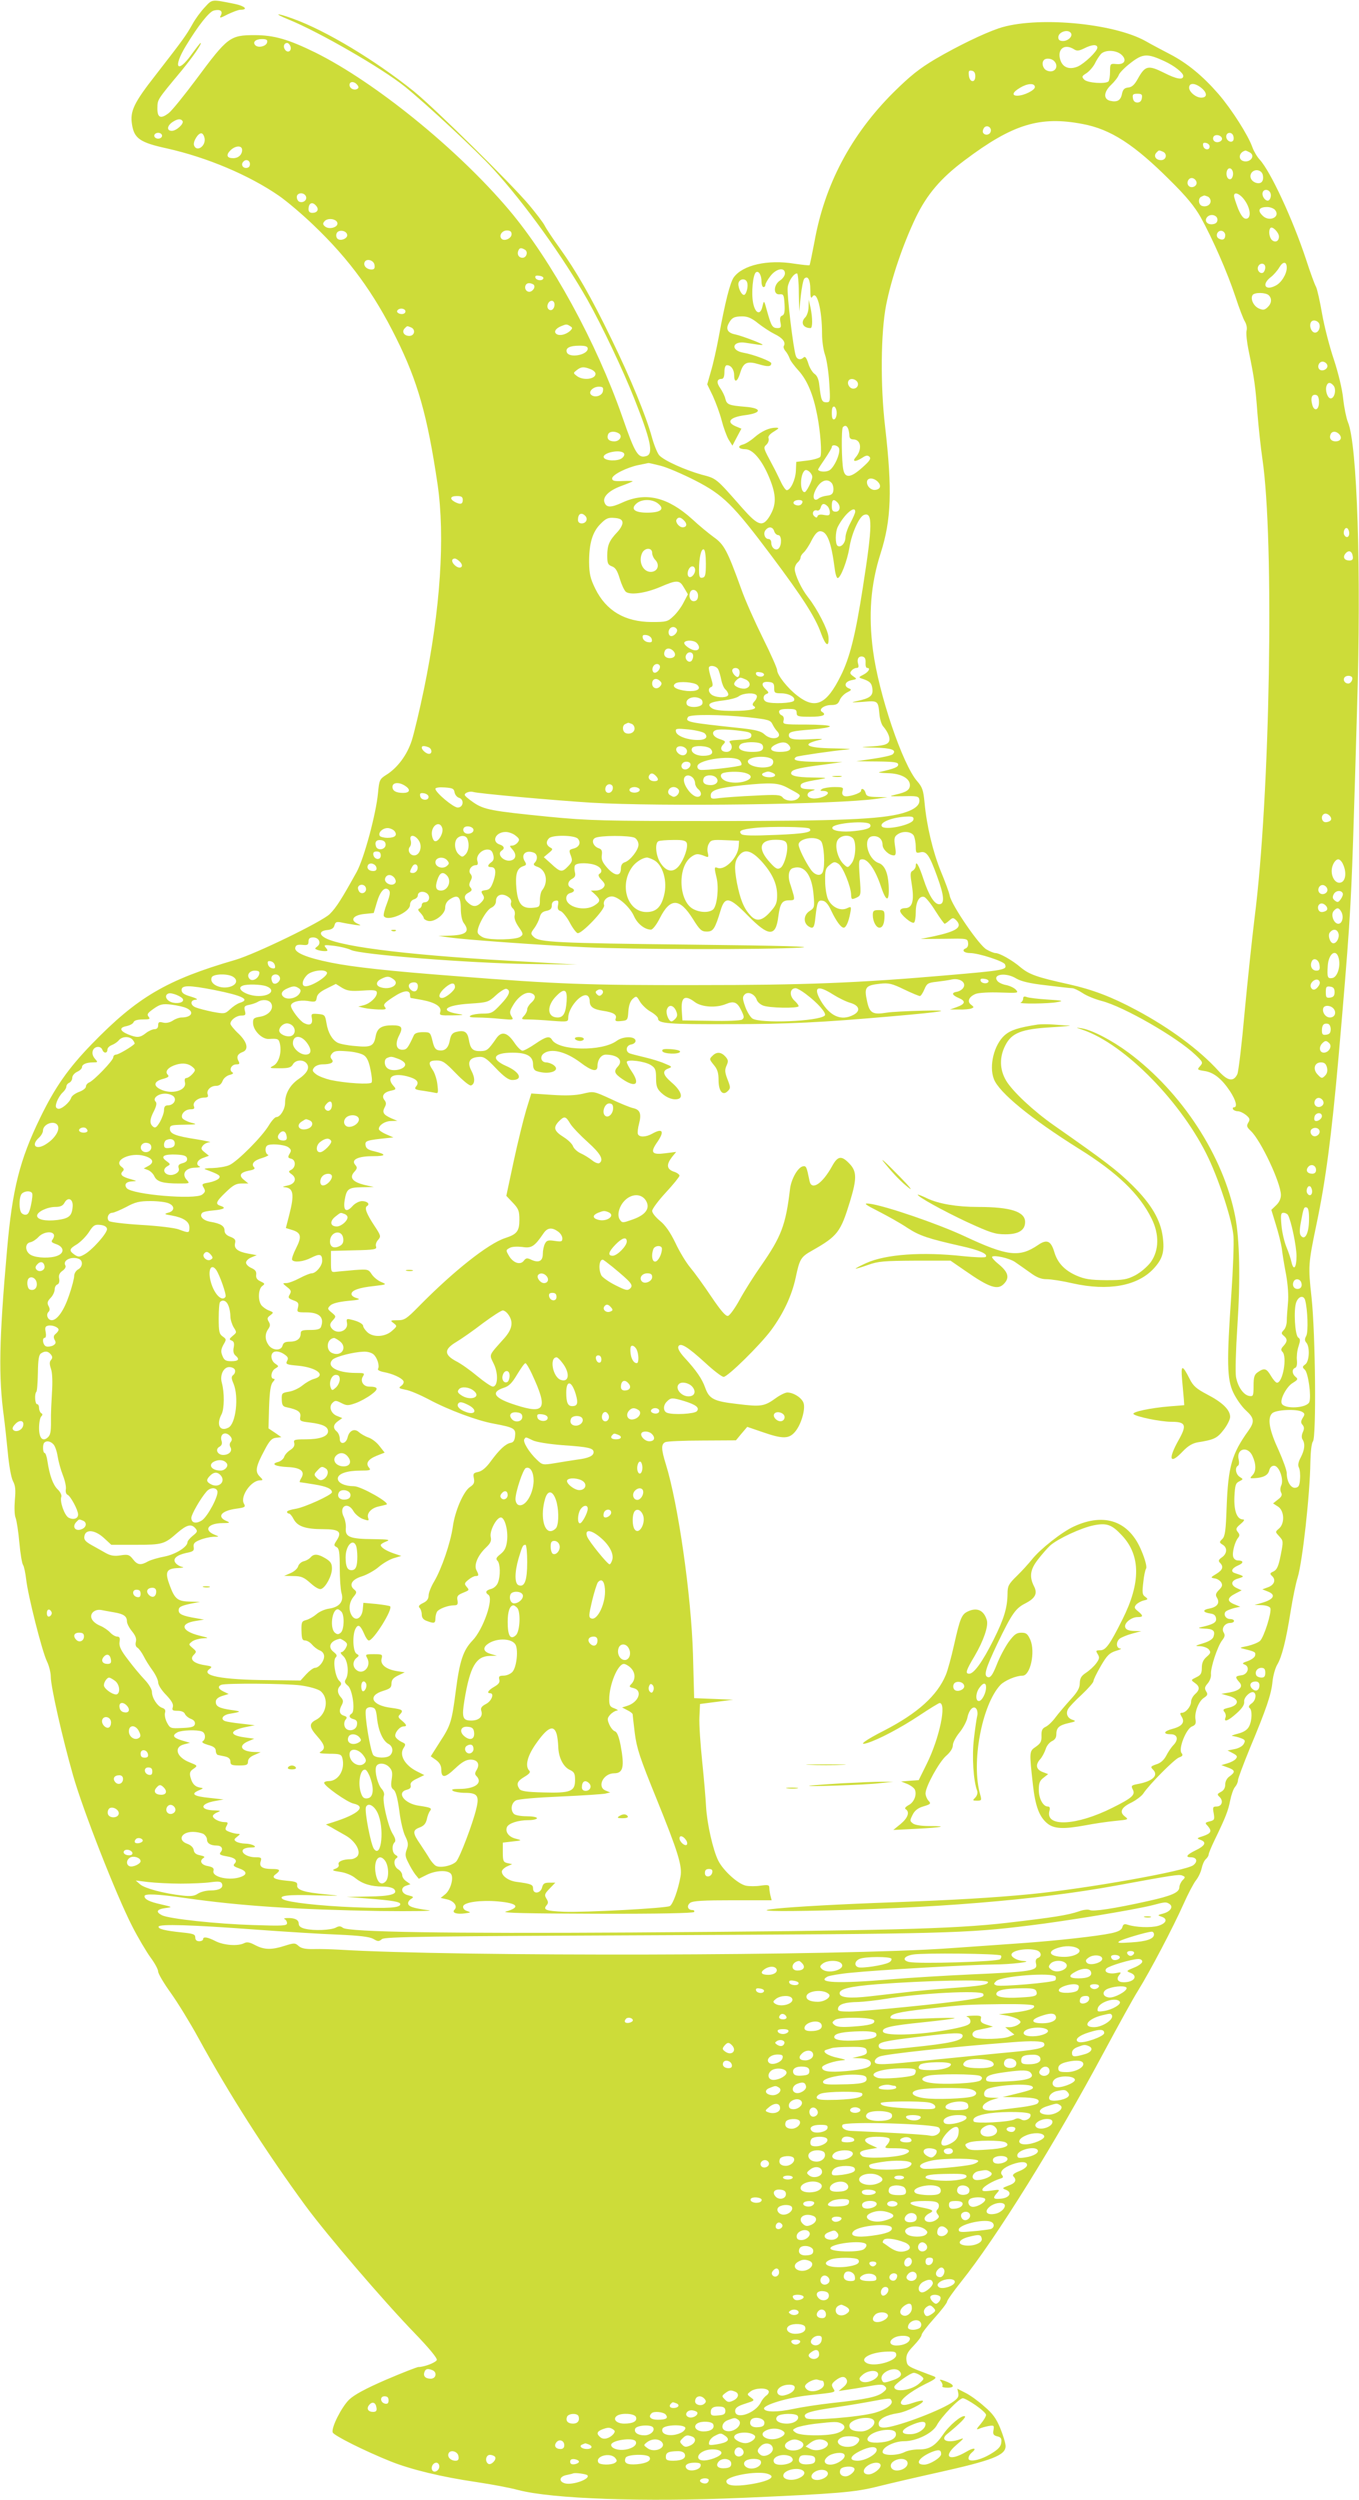 <?xml version="1.0" standalone="no"?>
<!DOCTYPE svg PUBLIC "-//W3C//DTD SVG 20010904//EN"
 "http://www.w3.org/TR/2001/REC-SVG-20010904/DTD/svg10.dtd">
<svg version="1.0" xmlns="http://www.w3.org/2000/svg"
 width="696pt" height="1280pt" viewBox="0 0 696 1280"
 preserveAspectRatio="xMidYMid meet">
<g transform="translate(0,1280) scale(0.1,-0.1)"
fill="#cddc39" stroke="none">
<path d="M1049 12763 c-20 -21 -49 -60 -64 -88 -33 -58 -45 -75 -187 -258
-113 -144 -133 -187 -122 -254 11 -72 41 -93 179 -123 205 -46 419 -136 573
-242 42 -29 123 -98 180 -153 181 -173 307 -346 421 -576 110 -221 160 -397
212 -749 39 -269 15 -639 -70 -1050 -22 -106 -50 -223 -62 -261 -24 -75 -74
-142 -133 -178 -31 -20 -34 -25 -40 -91 -10 -107 -71 -334 -109 -404 -76 -137
-104 -182 -138 -216 -39 -39 -381 -205 -484 -235 -351 -102 -501 -190 -735
-431 -120 -124 -188 -220 -265 -379 -104 -214 -142 -364 -169 -675 -41 -463
-44 -651 -16 -855 5 -38 14 -121 20 -183 6 -65 17 -127 26 -145 13 -24 15 -46
10 -98 -3 -38 -2 -78 4 -91 5 -13 14 -69 19 -126 5 -57 14 -109 19 -115 5 -7
12 -40 16 -74 9 -82 81 -367 106 -419 11 -22 20 -58 20 -79 0 -51 59 -312 114
-505 50 -177 221 -613 303 -773 30 -59 73 -131 94 -160 21 -28 39 -61 39 -72
0 -11 29 -60 65 -110 35 -49 99 -153 141 -230 157 -287 344 -580 549 -860 109
-148 400 -488 559 -652 76 -79 116 -128 113 -137 -5 -13 -64 -36 -95 -36 -6 0
-81 -29 -165 -65 -106 -46 -163 -77 -189 -102 -39 -38 -93 -145 -84 -168 6
-16 164 -95 296 -148 105 -42 262 -80 440 -106 74 -11 171 -29 215 -41 172
-45 643 -62 1145 -40 495 22 574 28 698 59 64 16 202 48 306 71 278 62 346 88
346 135 0 14 -12 54 -27 91 -21 51 -39 76 -83 113 -30 27 -73 58 -96 69 l-41
21 5 -24 c3 -19 -4 -28 -36 -49 -75 -47 -290 -126 -344 -126 -21 0 -28 5 -28
20 0 24 39 45 100 54 44 7 137 53 126 63 -3 3 -26 -2 -52 -11 -35 -12 -51 -13
-58 -5 -15 15 41 61 123 102 52 25 60 32 45 39 -11 4 -46 17 -79 30 -54 21
-60 26 -63 54 -2 25 5 40 37 73 23 24 41 48 41 56 0 7 29 45 65 85 36 40 65
78 65 84 0 7 32 52 71 101 182 227 484 713 734 1180 71 132 149 274 175 315
60 97 177 319 231 440 23 52 52 107 64 122 12 15 25 42 29 61 4 19 13 40 21
47 8 7 15 18 15 24 0 6 13 38 29 71 60 124 71 154 81 205 6 30 17 61 25 70 8
9 15 24 15 34 0 9 28 83 61 164 85 203 110 277 116 342 3 30 14 69 24 86 24
40 45 123 69 274 11 69 27 145 35 170 25 78 64 428 66 595 1 51 6 96 13 104
18 22 13 552 -7 737 -18 163 -17 172 26 379 46 219 76 445 112 850 55 631 63
758 75 1120 6 187 15 486 20 665 22 703 1 1359 -47 1469 -8 20 -19 73 -24 119
-5 50 -25 132 -48 202 -22 65 -49 170 -60 233 -11 64 -25 126 -31 138 -7 12
-30 75 -51 140 -68 206 -182 451 -237 511 -14 15 -31 44 -38 64 -21 60 -105
193 -174 273 -80 92 -160 158 -249 204 -36 19 -92 48 -123 66 -167 94 -566
129 -753 66 -79 -27 -209 -90 -324 -157 -84 -50 -129 -86 -217 -173 -216 -216
-351 -471 -403 -764 -12 -63 -23 -116 -25 -119 -2 -2 -38 2 -79 8 -135 22
-263 -7 -309 -70 -19 -27 -44 -125 -77 -305 -11 -60 -29 -140 -40 -176 l-19
-67 29 -60 c15 -33 36 -90 45 -125 9 -36 25 -79 35 -97 l20 -32 23 44 23 43
-29 12 c-51 22 -30 47 47 57 87 11 89 36 3 43 -85 7 -95 11 -103 40 -3 15 -15
39 -26 55 -21 29 -18 48 7 48 9 0 14 11 14 35 0 22 5 35 13 35 21 0 37 -22 37
-52 0 -41 17 -34 31 13 16 53 35 62 95 44 46 -14 64 -13 64 5 0 10 -90 45
-143 54 -68 12 -57 62 11 51 107 -17 109 -16 42 11 -36 14 -77 28 -92 31 -39
7 -52 26 -37 55 16 31 28 38 71 38 27 0 48 -9 80 -35 24 -19 62 -44 84 -55 42
-20 60 -43 48 -62 -3 -5 1 -17 9 -26 8 -9 17 -26 21 -37 3 -11 24 -39 46 -63
44 -49 75 -122 95 -227 17 -86 25 -199 16 -214 -4 -6 -33 -15 -65 -19 l-58 -7
-2 -46 c-2 -45 -27 -99 -47 -99 -5 0 -19 19 -30 43 -11 23 -29 60 -41 82 -50
94 -50 92 -32 109 9 9 13 23 10 32 -4 9 6 21 27 34 28 17 29 20 10 20 -34 0
-73 -18 -110 -50 -18 -16 -45 -33 -58 -36 -31 -8 -23 -24 12 -24 38 0 85 -55
122 -144 38 -91 38 -141 2 -200 -35 -56 -58 -49 -138 41 -139 158 -132 152
-211 173 -85 24 -192 72 -216 99 -9 10 -26 51 -37 91 -30 110 -110 304 -209
507 -102 211 -179 345 -264 463 -34 47 -68 98 -76 114 -8 16 -44 63 -79 105
-96 114 -483 495 -591 583 -199 160 -452 312 -619 372 -88 32 -104 29 -23 -4
157 -64 478 -249 596 -344 108 -87 367 -328 450 -419 162 -177 359 -451 485
-673 73 -130 181 -357 239 -504 84 -212 100 -283 63 -295 -43 -13 -58 10 -124
201 -133 381 -362 801 -580 1059 -261 309 -684 653 -992 806 -139 68 -211 89
-311 89 -126 0 -138 -9 -299 -226 -62 -83 -125 -161 -141 -173 -41 -32 -59
-24 -58 26 1 44 -3 39 122 189 61 74 109 144 99 144 -2 0 -23 -27 -47 -60 -73
-101 -95 -65 -28 45 63 104 119 175 143 181 32 8 48 -2 36 -25 -9 -15 -4 -15
36 6 26 12 54 23 64 23 42 0 24 19 -29 30 -120 24 -114 25 -153 -17z m4436
-133 c10 -16 -15 -40 -41 -40 -17 0 -24 6 -24 19 0 28 51 44 65 21z m-4117
-47 c-4 -20 -45 -30 -60 -15 -16 16 1 32 33 32 24 0 30 -4 27 -17z m119 -19
c9 -23 -11 -38 -26 -20 -13 16 -7 36 10 36 5 0 12 -7 16 -16z m4133 -8 c0 -19
-67 -82 -101 -97 -42 -17 -75 -5 -88 32 -19 56 19 88 69 57 15 -10 25 -9 52 4
41 21 68 22 68 4z m121 -34 c32 -27 20 -54 -23 -50 -32 3 -33 2 -33 -39 0 -23
-4 -45 -8 -50 -15 -14 -107 -8 -124 9 -14 15 -13 18 11 33 15 10 34 32 43 49
8 17 22 39 31 49 20 22 74 22 103 -1z m222 -35 c52 -24 97 -60 97 -76 0 -22
-33 -17 -98 16 -82 41 -97 37 -134 -29 -17 -31 -30 -44 -49 -46 -21 -2 -28
-10 -33 -33 -6 -33 -25 -44 -61 -35 -35 9 -33 45 6 82 17 16 35 39 39 51 5 12
33 40 62 62 61 47 84 48 171 8z m-565 1 c30 -30 0 -68 -39 -48 -19 10 -26 40
-12 53 10 11 38 8 51 -5z m-403 -78 c0 -36 -29 -33 -33 3 -3 23 0 28 15 25 12
-2 18 -12 18 -28z m-3166 -44 c9 -10 9 -16 1 -21 -16 -10 -40 2 -40 20 0 19
24 20 39 1z m3471 -12 c0 -16 -56 -44 -90 -44 -30 0 -24 18 13 40 39 24 77 26
77 4z m856 -7 c28 -25 26 -47 -4 -47 -27 0 -62 29 -62 51 0 27 32 25 66 -4z
m-308 -49 c-2 -15 -10 -23 -23 -23 -13 0 -21 8 -23 23 -3 18 1 22 23 22 22 0
26 -4 23 -22z m-4913 -118 c8 -13 -31 -50 -55 -50 -27 0 -25 25 2 44 26 18 44
20 53 6z m4610 -15 c144 -27 264 -105 449 -290 81 -80 123 -131 155 -187 61
-110 137 -283 178 -407 19 -58 41 -116 49 -128 8 -14 12 -33 8 -47 -3 -14 2
-60 11 -103 28 -134 35 -184 45 -321 6 -73 17 -176 25 -230 62 -416 40 -1731
-40 -2353 -13 -107 -36 -324 -51 -484 -14 -159 -31 -301 -37 -315 -20 -41 -49
-36 -97 17 -98 108 -251 221 -422 312 -125 67 -223 104 -343 131 -164 36 -203
50 -247 86 -44 38 -109 74 -130 74 -7 0 -28 8 -45 18 -38 20 -178 225 -189
275 -3 18 -24 73 -45 124 -41 100 -73 234 -84 353 -6 63 -11 79 -37 109 -76
86 -198 449 -227 670 -24 184 -12 338 39 498 55 171 60 325 23 648 -25 213
-22 482 5 622 27 137 86 311 152 449 57 118 128 202 250 293 247 186 386 228
605 186z m-472 -41 c-6 -16 -29 -19 -38 -4 -4 6 -1 17 5 26 15 18 42 0 33 -22z
m-4243 -19 c0 -8 -9 -15 -20 -15 -11 0 -20 7 -20 15 0 8 9 15 20 15 11 0 20
-7 20 -15z m218 -14 c6 -40 -41 -71 -54 -36 -8 19 23 68 39 62 7 -2 13 -14 15
-26z m5268 14 c3 -8 3 -19 0 -24 -10 -16 -36 -1 -36 20 0 22 28 26 36 4z m-58
-12 c5 -17 -26 -29 -40 -15 -6 6 -7 15 -3 22 9 14 37 9 43 -7z m-63 -43 c0
-22 -29 -18 -33 3 -3 14 1 18 15 15 10 -2 18 -10 18 -18z m-4955 -18 c0 -24
-19 -42 -46 -42 -32 0 -38 16 -14 40 25 25 60 27 60 2z m4714 -8 c26 -10 20
-44 -8 -44 -27 0 -40 22 -23 39 13 13 11 13 31 5z m446 -4 c33 -18 1 -57 -35
-44 -26 11 -18 45 13 53 2 1 12 -4 22 -9z m-5120 -60 c0 -13 -7 -20 -20 -20
-19 0 -27 20 -13 33 13 14 33 6 33 -13z m5035 -50 c0 -13 -6 -25 -12 -27 -16
-6 -27 21 -19 43 9 23 31 11 31 -16z m153 -9 c5 -30 -10 -45 -36 -37 -26 9
-36 34 -21 53 18 21 53 12 57 -16z m-340 -34 c4 -20 -25 -34 -40 -19 -15 15
-1 44 19 40 10 -2 19 -11 21 -21z m380 -61 c2 -10 -1 -23 -8 -30 -14 -14 -41
19 -33 40 8 20 37 13 41 -10z m-4941 -12 c7 -18 -14 -35 -34 -27 -7 3 -13 14
-13 24 0 24 38 26 47 3z m4810 -23 c29 -43 31 -91 4 -91 -13 0 -25 16 -40 51
-11 29 -21 58 -21 66 0 25 33 10 57 -26z m-193 23 c9 -3 16 -14 16 -24 0 -20
-23 -32 -45 -24 -18 7 -20 40 -2 47 6 3 13 6 14 6 1 1 8 -2 17 -5z m-4564 -49
c15 -18 5 -35 -21 -35 -12 0 -19 7 -19 18 0 33 20 42 40 17z m4910 -20 c30
-36 -30 -64 -64 -29 -28 27 -18 44 24 44 15 0 33 -7 40 -15z m-295 -50 c0 -13
-8 -21 -24 -23 -28 -4 -45 17 -29 36 17 20 53 11 53 -13z m-4507 -17 c4 -22
-42 -35 -63 -18 -12 10 -13 16 -3 27 15 19 62 13 66 -9z m4822 -69 c0 -24 -18
-33 -35 -19 -15 13 -20 51 -8 63 10 10 43 -24 43 -44z m-4772 9 c4 -19 -35
-35 -50 -20 -6 6 -8 18 -4 27 8 21 50 16 54 -7z m842 3 c0 -22 -37 -38 -51
-24 -16 16 2 43 27 43 17 0 24 -6 24 -19z m3655 -5 c0 -22 -14 -29 -34 -17
-19 12 -6 43 16 39 10 -2 18 -12 18 -22z m-3586 -75 c17 -11 7 -41 -13 -41
-19 0 -29 17 -22 35 6 17 15 18 35 6z m-771 -78 c3 -17 -2 -23 -15 -23 -25 0
-43 19 -36 37 9 22 48 11 51 -14z m4672 -14 c0 -32 -28 -78 -58 -92 -52 -27
-72 6 -25 43 15 11 35 34 45 51 19 32 38 31 38 -2z m-110 2 c0 -11 -5 -23 -11
-27 -15 -9 -33 12 -26 30 9 23 37 20 37 -3z m-2460 -31 c0 -11 -11 -27 -25
-36 -34 -22 -36 -75 -2 -71 20 2 22 -3 25 -51 2 -39 -1 -54 -12 -58 -11 -4
-13 -14 -9 -35 5 -25 2 -29 -15 -29 -26 0 -32 10 -53 85 -16 59 -16 60 -24 27
-10 -48 -37 -39 -48 17 -10 51 -1 147 15 157 14 9 28 -15 28 -48 0 -16 5 -28
10 -28 6 0 10 5 10 12 0 6 11 26 26 45 29 38 74 47 74 13z m71 -97 l2 -98 8
79 c5 44 13 84 18 89 18 18 31 -5 31 -56 0 -37 3 -48 10 -37 23 37 50 -63 50
-190 0 -36 7 -85 16 -109 8 -24 18 -89 21 -143 6 -95 5 -98 -15 -98 -23 0 -27
10 -36 88 -3 29 -11 49 -25 58 -11 8 -26 33 -32 55 -9 27 -16 36 -23 29 -15
-15 -33 -12 -40 7 -13 34 -47 319 -42 352 5 33 31 71 48 71 4 0 9 -44 9 -97z
m-1308 72 c-4 -15 -36 -12 -41 3 -3 9 3 13 19 10 13 -1 23 -7 22 -13z m1043
-20 c8 -20 -4 -65 -16 -65 -15 0 -34 46 -27 64 8 20 36 21 43 1z m-1091 -15
c9 -15 -14 -40 -31 -33 -22 8 -18 43 5 43 11 0 23 -5 26 -10z m3763 -52 c17
-17 15 -42 -7 -62 -15 -14 -23 -15 -45 -5 -27 13 -43 49 -31 68 9 15 68 14 83
-1z m-3658 -47 c0 -24 -18 -37 -31 -24 -13 13 -1 43 17 43 8 0 14 -9 14 -19z
m-765 -30 c3 -5 1 -13 -5 -16 -15 -9 -43 3 -35 15 8 13 32 13 40 1z m4683 -74
c5 -27 -17 -50 -34 -36 -15 12 -19 41 -7 53 12 12 38 1 41 -17z m-3838 -7 c13
-8 13 -11 0 -24 -21 -19 -52 -27 -69 -17 -17 11 -6 29 23 41 27 11 28 11 46 0z
m-816 -6 c26 -10 20 -44 -8 -44 -27 0 -40 22 -23 39 13 13 11 13 31 5z m906
-109 c0 -33 -95 -50 -107 -19 -8 22 14 34 65 34 30 0 42 -4 42 -15z m3788 -86
c4 -19 -27 -34 -41 -20 -14 14 0 43 20 39 10 -2 19 -10 21 -19z m-3774 -19
c14 -5 26 -16 26 -24 0 -28 -64 -36 -96 -11 -19 15 -19 15 0 30 23 18 36 18
70 5z m1363 -61 c15 -15 5 -39 -17 -39 -19 0 -34 25 -24 41 7 12 28 11 41 -2z
m2443 -24 c15 -19 5 -65 -15 -65 -16 0 -30 42 -21 65 7 19 20 19 36 0z m-3742
-27 c-3 -25 -43 -37 -61 -19 -15 15 10 41 40 41 20 0 24 -4 21 -22z m3667 -58
c0 -42 -26 -49 -35 -10 -9 33 -1 52 19 48 11 -2 16 -14 16 -38z m-2470 -55 c0
-16 -6 -30 -12 -32 -9 -3 -13 7 -13 32 0 25 4 35 13 33 6 -3 12 -17 12 -33z
m59 -81 c3 -9 6 -24 6 -35 0 -12 7 -19 20 -19 40 0 47 -52 12 -92 -20 -23 0
-24 34 -2 19 13 28 14 37 5 9 -9 1 -22 -38 -56 -58 -52 -87 -55 -96 -10 -9 41
-11 210 -2 218 11 11 20 8 27 -9z m-1175 -23 c21 -13 5 -41 -23 -41 -28 0 -40
14 -32 35 6 17 34 19 55 6z m3691 -6 c15 -18 5 -35 -20 -35 -22 0 -34 15 -26
35 7 19 30 19 46 0z m-2563 -70 c9 -26 -27 -105 -53 -115 -21 -9 -54 -4 -54 6
0 3 16 27 35 55 19 28 35 55 35 60 0 15 30 10 37 -6z m-1101 -27 c4 -6 -1 -17
-12 -25 -23 -16 -86 -13 -92 5 -8 24 89 44 104 20z m188 -63 c32 -8 111 -42
176 -75 144 -74 193 -122 391 -386 158 -211 224 -313 254 -397 24 -66 42 -74
38 -18 -3 37 -58 144 -104 202 -35 44 -68 116 -69 145 0 12 7 27 15 34 8 7 15
18 15 25 0 7 7 18 16 26 8 7 27 34 40 61 17 33 31 48 44 48 36 0 57 -54 75
-192 3 -27 10 -48 15 -48 15 0 49 88 60 155 11 72 50 159 74 168 46 18 45 -52
-5 -371 -38 -245 -67 -361 -114 -454 -72 -145 -129 -171 -219 -102 -52 39
-106 108 -106 133 0 9 -33 84 -74 166 -41 83 -91 195 -110 250 -71 196 -87
227 -141 265 -26 19 -76 60 -109 91 -126 114 -239 141 -358 86 -59 -27 -82
-27 -92 0 -11 28 22 61 84 84 33 12 60 23 60 25 0 2 -24 2 -52 1 -41 -2 -53 1
-53 13 0 19 76 57 136 69 24 5 46 9 49 10 3 1 32 -6 64 -14z m776 -57 c0 -19
-30 -78 -39 -78 -26 0 -24 95 2 112 12 7 37 -17 37 -34z m335 -24 c19 -19 15
-38 -9 -42 -22 -5 -46 16 -46 39 0 24 32 25 55 3z m-235 -8 c6 -8 10 -25 8
-38 -2 -17 -11 -24 -33 -26 -16 -2 -35 -8 -42 -14 -21 -17 -33 0 -22 30 22 57
63 79 89 48z m-1890 -86 c0 -22 -12 -25 -41 -10 -28 16 -23 30 11 30 23 0 30
-4 30 -20z m1001 -19 c35 -28 13 -46 -57 -46 -65 0 -87 19 -53 48 28 23 81 22
110 -2z m739 10 c0 -6 -5 -13 -10 -16 -15 -9 -43 3 -35 15 8 13 45 13 45 1z
m178 -3 c19 -19 15 -48 -8 -48 -16 0 -20 7 -20 30 0 32 9 37 28 18z m-50 -20
c7 -7 12 -21 12 -31 0 -16 -5 -18 -29 -14 -19 4 -31 2 -34 -6 -3 -9 -7 -9 -17
0 -15 14 -3 36 15 29 7 -2 15 4 18 15 6 22 18 24 35 7z m142 -28 c0 -6 -11
-32 -25 -58 -14 -26 -25 -59 -25 -73 0 -29 -23 -55 -40 -44 -13 8 -13 71 1 98
33 64 89 112 89 77z m-1383 -21 c16 -16 5 -39 -18 -39 -12 0 -19 7 -19 18 0
31 17 41 37 21z m191 -33 c2 -10 -9 -32 -26 -50 -42 -44 -52 -68 -52 -121 0
-39 3 -47 24 -55 18 -6 28 -23 40 -63 9 -30 23 -60 31 -67 22 -18 99 -8 175
24 88 38 100 37 123 -3 l20 -34 -22 -42 c-12 -24 -36 -56 -53 -71 -28 -27 -35
-29 -111 -29 -137 1 -232 57 -288 170 -26 53 -31 76 -32 137 0 96 17 154 59
196 28 28 39 33 71 30 27 -2 39 -8 41 -22z m316 8 c17 -17 13 -34 -8 -34 -18
0 -39 27 -31 40 9 14 21 13 39 -6z m461 -54 c3 -11 13 -20 21 -20 17 0 19 -51
2 -68 -15 -15 -38 3 -38 29 0 11 -6 19 -14 19 -19 0 -29 30 -15 46 16 20 37
17 44 -6z m2945 -11 c0 -20 -15 -26 -25 -9 -9 15 3 43 15 35 5 -3 10 -15 10
-26z m-3570 -100 c0 -11 7 -27 16 -36 23 -24 14 -57 -18 -61 -44 -5 -72 53
-48 99 15 26 50 25 50 -2z m275 -55 c0 -57 -3 -69 -17 -72 -15 -3 -18 4 -18
41 0 62 11 108 24 104 7 -2 11 -31 11 -73z m3313 38 c3 -16 -2 -22 -17 -22
-26 0 -36 17 -20 36 16 19 33 13 37 -14z m-4573 -28 c25 -25 2 -43 -25 -19
-19 17 -19 35 0 35 5 0 16 -7 25 -16z m1205 -43 c0 -23 -25 -47 -35 -31 -10
16 4 50 21 50 8 0 14 -8 14 -19z m15 -131 c0 -16 -6 -26 -18 -28 -19 -4 -32
20 -23 44 9 25 41 13 41 -16z m-109 -171 c10 -16 -23 -46 -36 -33 -6 6 -8 18
-4 27 7 19 29 22 40 6z m-128 -52 c3 -14 -1 -18 -20 -15 -12 2 -24 11 -26 21
-3 14 1 18 20 15 12 -2 24 -11 26 -21z m230 -19 c18 -18 15 -38 -6 -38 -23 0
-64 29 -57 41 9 13 49 11 63 -3z m-118 -43 c15 -18 5 -35 -20 -35 -22 0 -34
15 -26 35 7 19 30 19 46 0z m100 -24 c0 -11 -5 -23 -11 -27 -15 -9 -33 12 -26
30 9 23 37 20 37 -3z m883 -34 c-1 -15 2 -27 8 -27 19 0 8 -20 -18 -34 -26
-13 -27 -15 -8 -21 40 -13 50 -23 53 -53 4 -35 -13 -48 -81 -62 -33 -7 -27 -8
30 -4 81 7 80 7 87 -64 2 -23 10 -50 18 -60 25 -29 38 -60 32 -76 -7 -19 -29
-25 -109 -29 -44 -2 -35 -4 32 -5 89 -2 117 -12 95 -34 -6 -6 -50 -16 -99 -23
l-88 -13 108 -1 c87 -1 107 -4 107 -16 0 -13 -20 -21 -95 -38 -11 -3 8 -5 41
-6 67 -1 114 -26 114 -61 0 -24 -17 -36 -70 -48 -42 -10 -40 -10 35 -9 70 2
80 0 83 -16 6 -29 -24 -53 -86 -71 -113 -31 -320 -40 -962 -40 -569 0 -645 2
-850 22 -292 29 -331 36 -385 73 -25 17 -45 34 -45 39 0 11 27 20 43 15 21 -8
426 -44 604 -55 358 -21 1265 -9 1463 20 l55 8 -53 1 c-45 1 -55 4 -59 21 -5
20 -23 28 -23 11 0 -13 -68 -34 -86 -27 -10 4 -13 13 -9 26 6 18 2 20 -42 20
-26 0 -55 -5 -63 -10 -12 -8 -11 -10 8 -10 12 0 22 -5 22 -10 0 -15 -49 -32
-79 -28 -33 4 -34 30 -1 39 20 6 17 7 -17 8 -31 1 -43 5 -43 16 0 15 15 21 95
34 47 8 46 9 -35 10 -86 1 -118 10 -106 29 8 13 47 22 166 37 l95 13 -122 1
c-111 1 -142 8 -114 26 10 5 187 31 266 38 22 2 -13 4 -77 5 -139 2 -169 21
-68 44 22 5 5 6 -47 3 -89 -5 -113 0 -113 20 0 18 16 22 119 30 50 4 91 11 91
16 0 5 -55 9 -121 9 -118 0 -121 1 -116 21 3 12 0 22 -9 26 -8 3 -14 11 -14
19 0 10 13 14 45 14 38 0 45 -3 45 -20 0 -18 7 -20 70 -20 64 0 86 9 60 25
-20 12 11 35 46 35 27 0 36 5 44 24 5 14 22 32 37 40 24 12 26 15 11 21 -28
11 -21 35 12 42 30 6 30 6 10 20 -17 12 -19 18 -9 29 6 8 18 14 26 14 10 0 12
6 8 20 -8 25 2 42 23 38 12 -3 16 -13 15 -31z m-1053 -21 c0 -20 -26 -40 -35
-26 -10 16 2 40 20 40 8 0 15 -6 15 -14z m298 -13 c5 -10 12 -34 16 -54 4 -21
13 -42 21 -49 8 -7 15 -19 15 -26 0 -17 -52 -19 -81 -4 -21 12 -25 36 -7 42
10 4 10 13 0 45 -7 22 -12 45 -12 52 0 18 38 13 48 -6z m107 -3 c4 -6 4 -18 1
-27 -5 -12 -9 -13 -21 -3 -8 7 -15 19 -15 26 0 16 26 19 35 4z m128 -25 c-4
-15 -36 -12 -41 3 -3 9 3 13 19 10 13 -1 23 -7 22 -13z m3010 -11 c9 -10 -4
-34 -18 -34 -17 0 -28 17 -20 30 7 11 28 13 38 4z m-3542 -48 c-16 -19 -41
-10 -41 14 0 24 21 31 39 14 11 -10 12 -16 2 -28z m440 34 c25 -14 24 -37 -1
-45 -20 -6 -60 9 -60 23 0 11 22 32 33 32 4 0 17 -5 28 -10z m-249 -28 c21
-21 -4 -34 -54 -30 -56 6 -82 23 -58 39 18 12 97 6 112 -9z m393 -14 c-1 -25
3 -28 35 -28 41 0 77 -21 66 -38 -8 -13 -112 -17 -140 -6 -20 8 -21 33 0 41
13 5 12 8 -6 25 -25 24 -17 40 18 36 22 -2 27 -8 27 -30z m-90 -39 c4 -5 -1
-19 -10 -29 -12 -13 -13 -20 -5 -25 25 -15 -16 -25 -106 -25 -64 0 -96 4 -110
15 -26 20 -8 31 65 39 31 4 65 13 75 21 23 17 82 20 91 4z m-286 -18 c8 -5 11
-16 8 -25 -8 -20 -73 -22 -80 -2 -11 29 39 48 72 27z m246 -94 c99 -11 111
-14 121 -35 6 -13 17 -29 23 -35 36 -36 -26 -53 -64 -17 -17 16 -45 23 -116
31 -282 30 -291 32 -275 58 9 14 166 13 311 -2z m-601 -33 c9 -3 16 -14 16
-24 0 -20 -23 -32 -45 -24 -18 7 -20 40 -2 47 6 3 13 6 14 6 1 1 8 -2 17 -5z
m375 -49 c20 -20 4 -35 -37 -34 -53 0 -106 21 -110 42 -4 17 2 18 65 12 37 -4
74 -13 82 -20z m209 9 c24 -4 32 -10 30 -22 -2 -13 -16 -18 -61 -20 -50 -3
-57 -5 -47 -17 16 -20 5 -45 -19 -45 -28 0 -36 19 -17 38 14 15 13 17 -16 27
-40 12 -49 41 -16 48 23 4 83 1 146 -9z m81 -63 c8 -5 11 -16 8 -25 -5 -12
-20 -16 -55 -16 -54 0 -81 17 -60 38 14 14 87 16 107 3z m141 -6 c19 -22 3
-35 -46 -35 -49 0 -60 19 -21 38 31 15 53 14 67 -3z m-1846 -11 c19 -7 21 -34
3 -34 -14 0 -37 20 -37 32 0 10 13 10 34 2z m1324 -17 c2 -9 -4 -20 -13 -23
-20 -8 -50 19 -40 36 10 17 49 8 53 -13z m122 8 c18 -22 3 -35 -39 -35 -39 0
-68 20 -56 40 9 15 81 12 95 -5z m312 -51 c14 -9 9 -32 -8 -38 -40 -15 -114 1
-114 25 0 24 89 33 122 13z m-162 -9 c7 -9 10 -19 6 -23 -9 -8 -185 -28 -210
-24 -10 2 -16 11 -14 20 7 35 192 58 218 27z m-257 -11 c11 -11 -5 -34 -24
-34 -18 0 -26 20 -12 33 8 9 28 9 36 1z m291 -54 c62 -23 -29 -62 -99 -42 -34
10 -45 38 -18 45 33 8 91 7 117 -3z m130 4 c26 -10 18 -24 -13 -24 -32 0 -50
15 -29 23 19 8 24 8 42 1z m-596 -16 c17 -17 15 -28 -7 -28 -22 0 -35 15 -26
30 8 13 18 13 33 -2z m190 -10 c7 -7 12 -20 12 -29 0 -9 7 -22 15 -29 21 -17
19 -40 -3 -40 -31 0 -79 68 -68 96 7 17 28 18 44 2z m119 1 c18 -18 3 -39 -27
-39 -32 0 -45 13 -36 35 6 18 47 20 63 4z m-1589 -45 c26 -18 20 -34 -13 -34
-36 0 -55 10 -55 31 0 24 36 26 68 3z m1059 -18 c-9 -23 -37 -20 -37 3 0 21
20 33 34 20 5 -4 6 -15 3 -23z m895 11 c71 -38 70 -37 57 -53 -16 -19 -63 -18
-80 2 -12 15 -30 16 -144 10 -71 -3 -151 -9 -177 -12 -44 -6 -48 -5 -48 14 0
26 38 38 161 51 147 15 184 13 231 -12z m-1704 -24 c2 -12 12 -25 23 -28 28
-9 22 -50 -7 -50 -22 0 -114 77 -114 96 0 6 19 9 48 7 40 -3 47 -6 50 -25z
m947 17 c8 -13 -20 -24 -41 -16 -20 8 -9 26 16 26 10 0 22 -5 25 -10z m202 -6
c5 -14 -11 -34 -27 -34 -3 0 -11 4 -19 9 -19 12 -6 41 19 41 11 0 23 -7 27
-16z m-1282 -34 c0 -22 -39 -19 -43 3 -3 15 1 18 20 15 12 -2 23 -10 23 -18z
m4621 -119 c-4 -6 -16 -11 -27 -11 -21 0 -27 35 -6 43 16 6 41 -18 33 -32z
m-2138 2 c-5 -27 -148 -57 -162 -34 -13 21 59 48 132 50 26 1 33 -3 30 -16z
m-222 -24 c10 -17 -13 -27 -77 -34 -66 -8 -122 1 -116 18 7 23 180 37 193 16z
m-2191 -19 c8 -24 -20 -73 -38 -67 -7 2 -13 16 -15 31 -6 48 40 78 53 36z
m160 -10 c0 -18 -33 -26 -47 -12 -6 6 -7 15 -3 22 10 16 50 8 50 -10z m1721 7
c18 -18 -22 -26 -172 -32 -117 -5 -169 -4 -177 4 -17 17 -2 24 71 32 74 8 269
6 278 -4z m-2126 -12 c17 -21 4 -35 -35 -35 -19 0 -37 5 -40 10 -10 16 14 40
40 40 12 0 28 -7 35 -15z m621 -24 c20 -16 21 -21 10 -35 -7 -9 -20 -16 -29
-16 -13 0 -13 -2 1 -18 23 -25 21 -49 -3 -57 -37 -12 -80 31 -50 50 16 10 12
23 -9 30 -46 14 -24 65 29 65 15 0 38 -8 51 -19z m2039 0 c5 -11 10 -36 10
-56 0 -32 2 -35 24 -29 31 7 46 -14 86 -125 36 -98 39 -141 10 -141 -25 0 -53
45 -81 130 -22 68 -39 97 -39 67 0 -9 -7 -20 -15 -25 -14 -7 -14 -18 -5 -74
13 -82 2 -118 -35 -118 -15 0 -25 -6 -25 -14 0 -18 59 -68 71 -60 5 3 9 27 9
53 0 54 19 87 44 78 9 -4 35 -36 57 -72 23 -36 44 -65 47 -65 3 0 14 8 24 17
17 15 20 15 35 1 34 -35 5 -56 -114 -82 l-68 -14 120 1 c118 2 120 2 123 -21
2 -13 -3 -24 -12 -28 -23 -9 -9 -24 22 -24 43 0 173 -42 179 -58 11 -28 4 -30
-311 -57 -443 -38 -711 -49 -1266 -49 -561 -1 -715 5 -1225 45 -355 27 -535
47 -650 70 -125 25 -188 52 -183 76 3 14 11 17 36 15 27 -3 32 0 32 17 0 15 6
21 24 21 30 0 43 -30 21 -46 -14 -11 -14 -12 1 -18 8 -3 25 -6 36 -6 18 0 19
2 7 17 -13 15 -9 16 43 10 31 -4 69 -13 85 -21 46 -24 615 -68 908 -72 l250
-3 -245 14 c-578 30 -951 74 -1042 121 -36 19 -32 38 9 42 21 2 33 10 36 24 5
18 11 20 39 14 18 -4 49 -9 68 -12 30 -4 32 -3 12 6 -41 18 -24 44 33 50 l49
5 16 54 c17 58 41 84 61 64 9 -9 7 -25 -9 -68 -12 -31 -20 -61 -16 -66 18 -30
134 19 134 58 0 13 8 24 20 28 11 3 20 12 20 20 0 19 26 25 46 11 20 -15 13
-46 -11 -46 -8 0 -15 -6 -15 -14 0 -8 -6 -16 -12 -18 -9 -3 -8 -9 5 -22 9 -10
17 -21 17 -26 0 -5 9 -12 21 -15 31 -10 89 33 89 67 0 18 8 33 25 44 40 26 55
13 55 -49 0 -31 6 -61 15 -73 34 -45 13 -63 -80 -65 l-50 -1 55 -8 c77 -11
444 -38 695 -50 238 -12 931 -13 1105 -2 79 5 -94 10 -550 15 -707 8 -789 12
-817 40 -16 16 -16 18 3 44 12 16 24 41 28 56 5 20 14 29 34 33 21 4 28 12 28
27 -1 13 6 23 18 25 15 3 18 -1 14 -22 -4 -19 0 -27 13 -31 10 -4 31 -29 46
-57 15 -29 34 -54 41 -56 20 -6 143 123 136 143 -8 21 13 45 40 45 31 0 92
-54 113 -101 17 -39 55 -69 87 -69 9 0 29 26 46 60 53 104 101 103 169 -6 35
-56 44 -64 71 -64 33 0 42 14 71 110 22 72 45 68 140 -29 106 -108 142 -109
155 -5 9 68 19 84 55 84 27 0 29 2 23 28 -4 15 -11 37 -15 50 -16 42 -11 80
12 87 58 19 98 -34 106 -141 5 -59 4 -63 -21 -79 -31 -20 -33 -61 -4 -79 23
-14 29 -6 34 46 9 81 13 90 37 86 15 -2 29 -18 45 -53 25 -52 49 -85 63 -85
12 0 25 30 33 72 7 37 6 38 -17 27 -33 -15 -77 6 -96 46 -8 17 -15 59 -15 93
-1 56 2 66 23 83 21 17 26 18 45 6 23 -15 64 -116 65 -159 1 -24 3 -25 26 -15
25 12 25 13 18 105 -6 89 -5 92 15 92 28 0 66 -56 93 -137 29 -87 45 -84 40 7
-4 63 -21 101 -51 111 -57 20 -83 130 -32 137 30 4 52 -14 52 -44 0 -23 33
-54 58 -54 10 0 12 11 6 47 -6 38 -4 49 12 60 27 20 71 16 84 -6z m-2535 -25
c20 -30 5 -76 -24 -76 -22 0 -36 27 -22 44 6 7 8 22 4 34 -8 31 22 29 42 -2z
m249 8 c11 -28 6 -62 -10 -79 -15 -15 -18 -15 -35 1 -21 19 -25 64 -7 82 17
17 45 15 52 -4z m566 1 c17 -20 6 -43 -23 -50 -23 -6 -24 -9 -14 -35 10 -26 8
-33 -13 -55 -31 -33 -40 -32 -86 11 l-39 35 25 21 c22 18 23 21 7 29 -20 12
-22 30 -5 47 18 18 133 16 148 -3z m291 5 c10 -6 19 -21 19 -35 0 -27 -42 -81
-70 -90 -13 -4 -20 -15 -20 -31 0 -42 -29 -42 -68 0 -26 29 -33 44 -30 67 3
21 0 30 -14 35 -29 9 -42 41 -21 53 23 14 179 14 204 1z m1117 -2 c19 -19 15
-102 -7 -129 -18 -23 -20 -23 -38 -6 -31 27 -49 92 -35 122 13 27 58 35 80 13z
m-164 -14 c16 -16 23 -124 10 -158 -9 -25 -41 -19 -62 12 -28 40 -62 109 -62
127 0 32 87 47 114 19z m-2229 -19 c0 -25 -40 -33 -49 -10 -9 24 2 37 27 33
14 -2 22 -10 22 -23z m1542 9 c8 -22 -13 -84 -40 -118 -30 -37 -66 -30 -96 18
-23 37 -28 101 -8 109 6 3 40 6 75 6 48 1 64 -3 69 -15z m266 -18 c-4 -57 -70
-124 -108 -110 -17 7 -18 3 -5 -51 12 -50 3 -141 -17 -161 -19 -18 -66 -18
-102 1 -74 38 -83 210 -14 265 26 20 37 21 76 5 15 -6 17 -4 12 18 -4 14 -2
35 5 46 10 20 18 22 83 19 l72 -3 -2 -29z m245 17 c13 -25 -9 -113 -31 -127
-15 -9 -24 -5 -52 26 -67 72 -56 118 26 118 36 0 51 -4 57 -17z m-1502 -60 c5
-18 2 -30 -10 -38 -20 -15 -21 -25 -1 -25 24 0 28 -24 12 -72 -12 -34 -20 -44
-41 -46 -22 -3 -24 -6 -14 -22 10 -15 9 -23 -6 -39 -23 -25 -43 -27 -68 -4
-24 21 -23 40 3 53 16 9 18 14 9 25 -9 10 -8 19 0 35 9 16 8 25 -1 36 -13 16
4 44 28 44 10 0 12 6 8 21 -9 26 20 59 51 59 17 0 25 -7 30 -27z m-576 -4 c0
-25 -33 -22 -38 4 -2 12 3 17 17 17 15 0 21 -6 21 -21z m784 15 c19 -7 21 -35
4 -52 -8 -8 -5 -14 16 -21 44 -17 56 -78 22 -120 -6 -8 -11 -30 -11 -50 0 -33
-2 -36 -33 -39 -58 -6 -79 17 -87 96 -7 76 2 106 35 117 16 5 17 9 8 24 -22
35 4 61 46 45z m1163 -41 c57 -62 83 -118 83 -176 0 -40 -5 -53 -36 -87 -41
-46 -71 -51 -101 -17 -34 36 -52 82 -69 167 -15 84 -13 112 14 143 27 31 61
21 109 -30z m-1606 1 c11 -14 10 -18 -5 -30 -21 -15 -56 -3 -56 21 0 26 42 32
61 9z m1054 4 c49 -22 76 -111 55 -186 -15 -58 -41 -82 -89 -82 -100 0 -142
142 -70 235 19 23 49 42 71 44 4 1 19 -4 33 -11z m3533 -23 c22 -47 12 -95
-19 -95 -21 0 -39 28 -39 60 0 29 18 60 34 60 7 0 18 -11 24 -25z m-4950 -18
c2 -11 -3 -17 -17 -17 -23 0 -35 15 -26 31 10 15 39 6 43 -14z m209 -11 c-4
-9 -13 -16 -22 -16 -18 0 -19 5 -4 32 13 24 35 9 26 -16z m918 22 c26 -12 33
-32 14 -43 -7 -5 -3 -16 12 -31 18 -19 20 -26 9 -39 -7 -8 -24 -15 -38 -15
l-26 0 22 -20 c28 -27 28 -36 -3 -56 -51 -33 -145 -9 -145 37 0 12 8 23 20 26
24 6 26 19 5 27 -21 8 -19 33 5 46 15 8 19 17 14 35 -3 13 -3 29 1 34 8 15 78
14 110 -1z m-767 -50 c27 -27 7 -78 -29 -78 -26 0 -32 16 -19 55 12 36 27 44
48 23z m-268 -13 c6 -8 9 -19 5 -25 -14 -23 -62 -2 -52 24 8 20 31 21 47 1z
m-147 -49 c9 -22 -18 -40 -33 -22 -6 9 -9 20 -5 26 9 15 32 12 38 -4z m4925
-9 c4 -20 -25 -34 -40 -19 -15 15 -1 44 19 40 10 -2 19 -11 21 -21z m79 -22
c2 -6 -3 -19 -11 -30 -12 -16 -16 -17 -30 -6 -12 10 -13 18 -5 33 11 20 40 21
46 3z m-4272 -19 c11 -8 16 -20 12 -29 -3 -8 1 -21 9 -28 9 -8 13 -21 10 -35
-4 -14 3 -35 20 -60 25 -36 25 -39 8 -51 -21 -15 -150 -18 -187 -4 -13 5 -27
16 -30 24 -9 23 42 117 69 129 15 7 24 20 24 34 0 33 33 44 65 20z m4191 -65
c-4 -6 -16 -11 -27 -11 -21 0 -27 35 -6 43 16 6 41 -18 33 -32z m74 -11 c13
-25 4 -60 -16 -60 -23 0 -40 46 -24 65 17 20 27 19 40 -5z m-15 -110 c6 -20
-9 -50 -26 -50 -17 0 -31 41 -18 56 17 20 37 17 44 -6z m1 -126 c11 -43 -7
-98 -33 -102 -24 -4 -27 4 -23 63 4 63 43 90 56 39z m-98 -37 c3 -21 -1 -27
-16 -27 -22 0 -34 22 -25 45 9 25 38 13 41 -18z m-5350 -1 c3 -13 -1 -17 -14
-14 -11 2 -20 11 -22 22 -3 13 1 17 14 14 11 -2 20 -11 22 -22z m-80 -42 c-5
-25 -35 -41 -49 -27 -18 18 -3 43 26 43 19 0 26 -5 23 -16z m346 7 c10 -16
-74 -71 -109 -71 -22 0 -19 30 7 57 22 23 91 33 102 14z m-483 -21 c27 -15 24
-39 -8 -51 -49 -18 -113 11 -99 46 6 18 77 21 107 5z m242 -4 c7 -17 -18 -40
-33 -31 -5 3 -10 15 -10 26 0 23 35 27 43 5z m3773 -7 c24 -14 69 -25 151 -34
65 -8 125 -15 134 -15 9 0 32 -11 52 -24 20 -14 64 -32 98 -41 112 -28 387
-186 481 -276 39 -37 40 -40 24 -58 -16 -18 -15 -19 23 -25 47 -7 88 -40 130
-103 31 -47 40 -83 20 -83 -5 0 -7 -4 -4 -10 3 -5 14 -10 24 -10 11 0 29 -9
42 -19 20 -17 22 -23 12 -39 -10 -17 -8 -23 13 -43 51 -48 154 -266 154 -328
0 -19 -9 -38 -25 -53 l-24 -23 23 -75 c13 -41 27 -97 31 -125 3 -27 13 -88 22
-134 9 -53 13 -106 9 -145 -3 -34 -6 -74 -6 -90 0 -16 -6 -37 -15 -46 -14 -15
-14 -18 0 -30 19 -16 19 -29 -2 -52 -13 -14 -14 -21 -5 -30 25 -25 2 -158 -28
-158 -6 0 -20 16 -31 35 -23 39 -34 42 -67 19 -18 -12 -22 -25 -22 -70 0 -51
-2 -55 -21 -52 -30 4 -60 47 -69 98 -4 23 -1 138 7 258 16 239 12 444 -11 563
-60 309 -273 636 -546 839 -88 65 -189 117 -242 125 -31 5 -30 4 7 -8 217 -74
511 -375 645 -659 59 -126 120 -318 127 -396 3 -37 -2 -173 -11 -302 -24 -346
-22 -432 10 -500 14 -30 43 -72 65 -92 43 -39 45 -58 13 -103 -86 -120 -104
-183 -112 -394 -4 -118 -8 -147 -22 -161 -16 -16 -16 -18 1 -29 26 -15 24 -46
-3 -65 -17 -12 -20 -18 -10 -28 20 -20 14 -37 -19 -57 -30 -18 -30 -19 -9 -23
13 -1 28 -11 34 -20 8 -14 6 -22 -11 -39 -17 -17 -19 -26 -11 -39 17 -27 3
-48 -37 -56 -39 -7 -36 -20 5 -26 17 -2 26 -10 28 -25 3 -21 -15 -31 -83 -46
-11 -3 -1 -5 22 -6 46 -1 58 -11 48 -41 -4 -13 -23 -25 -53 -34 -43 -13 -44
-15 -16 -15 17 -1 38 -8 45 -17 11 -14 10 -19 -12 -38 -17 -15 -24 -31 -24
-56 0 -28 -5 -37 -28 -48 -28 -14 -29 -14 -8 -29 26 -18 27 -35 1 -58 -11 -10
-20 -27 -20 -38 0 -24 -27 -57 -47 -57 -10 0 -11 -4 -2 -19 19 -29 4 -50 -45
-63 -47 -12 -52 -28 -10 -28 34 0 41 -26 15 -54 -13 -13 -30 -39 -39 -57 -11
-21 -29 -37 -50 -43 -29 -10 -31 -13 -17 -27 30 -30 -2 -60 -79 -74 -32 -6
-34 -9 -25 -27 15 -28 -1 -43 -103 -94 -183 -92 -344 -101 -324 -18 5 17 2 24
-8 24 -24 0 -46 41 -46 86 0 33 5 47 24 61 l24 19 -29 11 c-33 13 -37 37 -12
65 10 11 22 34 28 51 5 18 20 36 33 42 15 7 22 18 22 36 0 33 15 46 66 57 33
7 36 10 17 16 -26 8 -36 32 -23 55 5 10 36 43 70 74 33 31 60 62 60 69 0 7 17
42 38 78 32 55 44 66 77 77 22 6 32 12 23 12 -22 1 -24 34 -3 51 8 6 36 18 62
25 l48 13 -38 1 c-25 1 -40 6 -44 18 -8 21 30 53 63 53 30 0 30 7 2 30 -19 15
-20 20 -10 33 7 8 24 18 39 22 23 5 24 7 8 19 -15 10 -16 22 -10 72 3 33 10
66 15 73 4 8 -4 43 -23 88 -62 154 -189 200 -347 127 -63 -29 -173 -116 -215
-169 -17 -21 -51 -59 -77 -84 -43 -42 -48 -52 -48 -92 -1 -72 -18 -128 -72
-236 -55 -110 -100 -173 -124 -173 -22 0 -17 16 27 90 46 78 72 154 63 184
-15 51 -50 67 -97 45 -32 -15 -40 -34 -71 -172 -14 -63 -33 -132 -42 -153 -44
-106 -144 -196 -314 -284 -97 -49 -139 -80 -89 -65 59 18 172 78 264 139 54
36 103 66 107 66 37 0 0 -178 -65 -310 l-42 -85 -45 -3 -45 -4 33 -13 c18 -8
35 -21 38 -30 10 -26 -5 -64 -33 -78 -16 -9 -22 -17 -14 -21 21 -14 11 -44
-26 -75 l-38 -31 120 6 c133 7 164 14 64 14 -38 0 -73 5 -83 13 -17 13 -17 15
-2 45 11 22 28 35 56 43 37 11 39 14 25 29 -8 9 -15 26 -15 37 0 35 69 160
105 192 22 19 35 39 35 55 0 13 15 42 34 65 18 22 36 56 40 74 8 43 33 68 47
46 5 -8 7 -23 4 -34 -3 -11 -11 -64 -17 -117 -11 -92 -3 -218 17 -269 3 -9 -1
-24 -10 -33 -15 -15 -15 -16 9 -16 23 0 24 2 16 31 -47 162 8 458 103 561 22
23 80 48 114 48 40 0 66 121 40 183 -14 31 -21 37 -46 37 -25 0 -37 -9 -65
-47 -19 -27 -47 -79 -61 -116 -20 -50 -31 -67 -44 -65 -25 6 -16 39 48 174 73
151 92 179 142 204 52 27 64 51 44 89 -24 48 -19 85 21 136 20 26 48 58 62 71
39 35 159 91 224 104 66 13 92 4 144 -52 96 -102 97 -243 2 -431 -64 -128 -85
-157 -113 -157 -23 0 -24 -2 -13 -20 10 -16 9 -24 -8 -47 -11 -15 -35 -37 -52
-48 -24 -16 -31 -27 -32 -53 0 -25 -11 -45 -48 -85 -26 -29 -60 -69 -76 -90
-15 -21 -38 -43 -51 -49 -17 -8 -22 -18 -21 -46 1 -29 -5 -39 -29 -56 -34 -23
-34 -23 -15 -194 12 -109 32 -163 72 -197 35 -30 84 -32 198 -11 41 8 108 18
149 22 71 7 73 7 52 23 -30 23 -18 47 35 72 23 12 50 32 59 45 29 45 159 176
183 185 19 7 22 12 13 23 -17 21 24 125 54 136 17 7 21 14 18 34 -7 36 15 94
42 112 20 13 22 19 12 34 -9 15 -7 23 8 40 11 13 18 32 17 46 -4 31 34 147 58
176 13 17 15 26 7 39 -13 21 6 49 34 49 11 0 19 5 19 10 0 6 -9 10 -20 10 -25
0 -38 29 -19 41 8 5 27 12 43 16 l28 6 -32 13 c-38 16 -35 33 8 55 l31 16 -24
11 c-35 16 -31 40 8 50 32 10 31 11 -18 27 -24 7 -17 25 15 39 31 13 30 26 -1
26 -10 0 -20 8 -23 18 -7 20 8 78 25 98 9 11 8 18 -2 30 -11 14 -10 20 14 40
19 16 23 24 13 24 -31 0 -47 44 -44 116 3 59 6 70 25 79 21 11 21 11 2 23 -20
13 -26 47 -9 57 6 3 7 17 4 31 -14 56 45 73 70 20 20 -43 20 -80 0 -100 -14
-15 -13 -16 8 -15 47 2 72 15 78 39 4 16 13 25 25 25 26 0 51 -70 37 -101 -6
-12 -6 -27 -1 -36 7 -12 3 -22 -16 -36 l-25 -20 25 -16 c33 -21 36 -87 5 -113
-20 -17 -19 -17 2 -40 21 -23 21 -25 7 -96 -11 -56 -19 -74 -36 -83 -20 -9
-21 -12 -7 -25 20 -20 9 -46 -24 -57 l-27 -10 28 -11 c44 -17 31 -41 -33 -59
l-35 -10 38 -1 c22 -1 40 -7 43 -15 8 -21 -33 -150 -53 -168 -10 -9 -38 -20
-63 -26 -44 -9 -45 -9 -15 -16 53 -13 57 -16 53 -33 -2 -9 -18 -21 -37 -28
-28 -9 -31 -13 -17 -18 29 -11 17 -51 -16 -55 -32 -4 -34 -9 -12 -34 23 -24 5
-44 -49 -54 l-42 -7 35 -10 c60 -15 59 -49 -1 -62 -24 -6 -28 -9 -18 -21 6 -7
9 -21 5 -29 -10 -26 15 -16 58 23 28 25 40 44 38 59 -3 22 34 57 50 47 15 -10
8 -43 -13 -57 -13 -9 -16 -17 -10 -22 15 -9 14 -64 -2 -95 -9 -17 -26 -29 -57
-37 -25 -6 -37 -12 -28 -12 9 -1 28 -5 43 -11 22 -8 24 -13 15 -29 -6 -12 -26
-23 -47 -27 l-36 -7 27 -14 c22 -12 25 -17 15 -29 -6 -8 -26 -18 -43 -23 l-31
-9 33 -12 c38 -14 40 -23 10 -45 -14 -9 -23 -26 -23 -42 0 -18 -8 -31 -22 -38
-20 -11 -21 -13 -6 -27 20 -21 10 -48 -17 -48 -18 0 -20 -4 -14 -35 5 -31 4
-35 -20 -41 -25 -6 -26 -8 -11 -23 23 -27 18 -38 -22 -52 -35 -11 -36 -12 -14
-20 32 -12 23 -30 -27 -54 -45 -22 -53 -35 -23 -35 30 0 37 -21 13 -40 -37
-30 -549 -121 -837 -149 -185 -18 -397 -30 -690 -41 -574 -20 -895 -52 -450
-44 636 11 1176 55 1580 129 293 54 322 58 339 52 17 -7 18 -9 2 -25 -9 -10
-16 -26 -16 -35 0 -27 -38 -44 -160 -71 -175 -39 -283 -55 -299 -46 -8 4 -31
2 -53 -6 -57 -20 -133 -32 -375 -60 -270 -31 -619 -40 -1913 -49 -942 -6
-1457 2 -1484 24 -11 9 -20 10 -36 1 -25 -13 -111 -17 -157 -6 -22 5 -33 13
-33 26 0 20 -20 30 -58 29 -15 0 -21 -3 -14 -6 6 -2 12 -12 12 -20 0 -14 -20
-15 -172 -10 -192 6 -430 32 -468 50 -34 17 -28 31 17 37 38 5 38 5 -22 19
-60 13 -85 26 -85 42 0 14 67 11 212 -10 280 -40 570 -59 993 -66 172 -2 283
0 250 4 -79 10 -105 19 -105 36 0 8 8 18 17 23 13 8 11 11 -15 17 -37 8 -44
40 -11 50 l21 7 -21 15 c-12 8 -21 22 -21 31 0 10 -9 23 -20 30 -22 13 -27 47
-9 58 8 5 6 10 -5 16 -18 10 -21 49 -5 65 7 7 4 21 -11 45 -24 41 -53 169 -44
193 4 9 -1 24 -11 35 -20 22 -37 87 -29 113 7 23 47 22 69 -3 14 -15 16 -29
11 -61 -5 -32 -3 -44 10 -53 11 -9 20 -42 29 -107 6 -52 20 -111 31 -132 15
-31 16 -43 7 -67 -9 -25 -8 -37 8 -67 10 -21 26 -48 36 -61 l18 -22 40 20 c46
23 107 26 124 6 17 -20 -2 -86 -31 -107 l-21 -17 31 -7 c37 -8 57 -36 40 -53
-16 -16 10 -25 54 -19 30 4 31 5 10 12 -14 4 -22 14 -20 24 4 21 90 33 179 25
102 -9 117 -30 39 -52 -24 -7 116 -10 462 -11 321 -1 499 3 503 9 3 6 -1 10
-9 10 -24 0 -31 22 -11 37 14 10 67 13 218 13 l199 0 -6 23 c-3 12 -6 30 -6
40 0 16 -6 17 -44 12 -24 -4 -59 -4 -77 0 -40 9 -114 76 -140 127 -27 53 -58
189 -63 278 -2 41 -11 146 -20 233 -9 87 -16 188 -14 225 l3 67 85 11 85 11
-100 4 -100 4 -6 225 c-9 304 -76 770 -139 973 -24 77 -25 103 -2 113 9 4 94
8 189 8 l172 1 29 35 29 34 79 -27 c103 -36 135 -35 166 2 30 35 53 111 44
145 -7 27 -51 56 -84 56 -10 0 -37 -13 -59 -29 -58 -42 -75 -45 -196 -30 -123
14 -145 26 -166 85 -15 43 -45 87 -104 151 -25 27 -37 48 -33 58 9 23 46 1
139 -84 42 -39 84 -71 93 -71 21 0 186 162 244 240 63 86 105 176 125 268 20
95 26 106 83 138 132 75 147 94 196 255 34 112 34 150 -1 188 -43 46 -62 44
-92 -11 -50 -90 -105 -126 -115 -75 -15 74 -17 78 -34 75 -26 -5 -60 -65 -66
-116 -22 -185 -44 -243 -149 -394 -36 -51 -85 -129 -109 -173 -24 -44 -51 -81
-60 -83 -12 -2 -38 29 -86 100 -38 57 -86 123 -107 148 -21 25 -55 81 -76 126
-27 56 -52 91 -79 113 -22 18 -40 40 -40 51 0 10 32 53 70 94 39 42 70 81 70
86 0 6 -13 16 -30 21 -36 13 -38 36 -9 74 l22 27 -55 -7 c-69 -9 -79 3 -44 54
41 58 31 77 -24 46 -32 -18 -66 -19 -73 -2 -3 8 0 32 6 54 13 50 5 71 -30 79
-15 3 -67 24 -115 47 -87 40 -88 40 -142 27 -38 -9 -86 -11 -160 -6 l-105 7
-26 -84 c-14 -47 -43 -165 -64 -262 l-38 -178 33 -35 c30 -31 34 -43 34 -88 0
-58 -13 -74 -72 -93 -87 -28 -266 -170 -443 -350 -63 -64 -73 -71 -109 -71
-37 0 -39 -1 -20 -15 19 -15 18 -16 -9 -40 -36 -32 -98 -34 -127 -5 -11 11
-20 24 -20 30 0 11 -25 25 -61 33 -23 6 -26 4 -22 -16 9 -44 -56 -64 -81 -25
-8 13 -6 22 8 37 18 20 18 21 -5 40 -22 18 -23 21 -8 36 11 11 42 19 90 24 58
5 68 8 47 14 -16 4 -28 13 -28 21 0 19 38 33 115 41 67 8 67 8 37 21 -17 7
-38 24 -48 39 -17 26 -20 27 -88 22 -39 -4 -82 -7 -96 -9 -24 -3 -25 -1 -25
52 l0 55 118 3 c105 2 118 5 113 19 -4 9 1 24 10 34 16 18 15 22 -18 72 -41
62 -53 93 -38 102 16 10 1 25 -26 25 -14 0 -36 -11 -49 -26 -32 -35 -48 -23
-40 30 10 59 19 66 89 67 l61 1 -49 11 c-60 15 -78 37 -52 66 16 18 17 23 5
37 -22 26 14 44 90 44 70 0 73 9 8 25 -32 7 -43 15 -45 32 -3 22 6 25 113 36
l30 3 -37 16 c-21 9 -38 21 -38 27 0 20 32 41 63 41 l32 1 -31 13 c-40 18 -48
30 -34 56 9 16 8 25 0 36 -18 21 -5 41 30 49 29 6 30 8 16 24 -40 44 -6 69 69
50 50 -13 65 -30 45 -53 -9 -12 -3 -16 37 -21 26 -4 55 -9 64 -11 13 -4 14 3
9 44 -3 26 -14 59 -23 72 -26 38 -22 50 19 50 31 0 44 -9 99 -66 35 -36 69
-64 77 -62 21 7 22 39 2 76 -22 42 -11 66 35 70 28 3 40 -4 90 -57 42 -44 66
-61 84 -61 58 0 40 41 -31 72 -81 36 -66 68 33 68 73 0 105 -18 105 -60 0 -20
6 -31 20 -35 62 -20 124 2 86 31 -11 8 -28 14 -38 14 -27 0 -35 30 -13 46 38
28 112 10 187 -46 59 -45 88 -51 88 -19 0 33 19 59 43 59 61 -1 90 -29 62 -60
-23 -25 -19 -37 22 -65 69 -47 93 -27 48 39 -14 20 -25 42 -25 48 0 16 94 4
124 -16 22 -14 26 -24 26 -67 0 -41 5 -54 27 -75 29 -27 65 -39 89 -30 24 9 8
46 -37 84 -44 38 -49 59 -16 71 21 8 19 10 -18 25 -22 10 -68 24 -102 32 -34
8 -69 17 -77 20 -25 9 -20 42 7 46 12 2 22 10 22 18 0 25 -63 25 -96 1 -75
-56 -298 -52 -332 5 -12 21 -31 17 -86 -21 -28 -19 -57 -35 -65 -35 -8 0 -27
19 -43 43 -35 51 -64 58 -90 22 -43 -62 -49 -66 -81 -67 -41 -1 -53 11 -61 59
-7 40 -23 50 -66 39 -18 -5 -26 -15 -31 -41 -7 -41 -25 -58 -56 -53 -17 2 -25
13 -33 48 -11 44 -12 45 -49 45 -25 0 -41 -5 -46 -15 -32 -69 -37 -75 -60 -75
-31 0 -38 31 -15 75 20 40 13 50 -36 50 -55 0 -77 -14 -85 -55 -9 -52 -24 -59
-105 -51 -39 3 -79 11 -90 17 -28 15 -49 51 -57 100 -7 42 -9 44 -43 47 -34 3
-36 1 -32 -21 6 -31 -9 -41 -39 -26 -22 10 -68 71 -68 89 0 19 42 31 85 25 40
-7 44 -5 47 16 2 17 17 31 50 47 l48 24 32 -20 c27 -16 46 -18 106 -14 61 4
72 2 72 -12 0 -22 -34 -54 -67 -63 l-28 -7 30 -7 c17 -4 50 -7 74 -8 36 -1 42
1 32 13 -10 12 -2 21 42 50 54 36 87 40 87 10 0 -8 2 -14 4 -14 2 0 27 -5 57
-10 69 -13 102 -35 94 -61 -6 -18 -1 -19 62 -18 61 1 64 2 26 8 -95 16 -61 44
62 52 91 6 96 7 135 43 23 21 47 35 53 33 25 -8 16 -33 -28 -79 -41 -44 -48
-48 -92 -48 -27 0 -55 -5 -63 -10 -11 -7 -1 -10 35 -10 28 0 81 -3 119 -7 67
-6 68 -6 55 14 -10 17 -9 26 7 53 26 46 66 74 93 65 26 -8 27 -27 1 -50 -11
-10 -20 -25 -20 -33 0 -9 -7 -24 -17 -34 -15 -17 -14 -18 23 -18 21 0 76 -3
122 -7 80 -6 82 -5 82 16 0 49 64 126 96 114 8 -3 14 -15 14 -28 0 -30 17 -43
70 -51 53 -8 71 -20 63 -40 -4 -12 1 -15 28 -12 33 3 34 5 37 49 2 31 10 53
22 64 19 17 20 16 37 -13 10 -17 35 -41 55 -52 21 -12 38 -28 38 -35 0 -26 51
-30 365 -29 301 0 478 9 830 40 278 24 324 33 160 29 -77 -2 -159 -6 -183 -10
-73 -12 -89 -3 -102 61 -15 69 -7 79 67 87 44 5 61 1 123 -29 39 -19 76 -34
81 -34 5 0 15 15 23 34 13 31 19 34 63 39 26 3 62 8 78 12 41 8 75 -16 59 -42
-6 -10 -21 -19 -33 -21 -30 -5 -26 -17 9 -32 38 -16 34 -31 -11 -47 l-34 -12
47 0 c25 -1 54 2 62 5 15 6 15 7 0 19 -23 16 -12 42 23 56 16 6 70 9 125 7 92
-3 96 -3 81 14 -9 10 -31 20 -49 24 -18 3 -38 12 -45 20 -30 36 43 47 97 13z
m-3191 -3 c37 -27 -19 -59 -69 -40 -23 9 -20 29 7 42 30 15 40 14 62 -2z
m3048 -11 c-4 -15 -36 -12 -41 3 -3 9 3 13 19 10 13 -1 23 -7 22 -13z m1691
-22 c-15 -24 -33 -27 -41 -7 -8 21 26 49 41 34 7 -7 7 -16 0 -27z m-4614 -2
c0 -27 -19 -36 -37 -18 -18 18 -9 37 18 37 12 0 19 -7 19 -19z m190 -6 c0 -16
-47 -55 -66 -55 -24 0 -15 27 17 54 31 26 49 27 49 1z m-966 5 c48 -18 23 -50
-39 -50 -62 0 -121 38 -82 53 21 9 95 7 121 -3z m-267 -19 c145 -29 187 -49
131 -66 -13 -4 -35 -19 -50 -33 -26 -24 -29 -24 -89 -13 -34 7 -72 17 -85 22
-31 11 -31 39 -1 40 13 1 4 7 -25 16 -36 10 -48 19 -48 34 0 25 38 25 167 0z
m433 9 c11 -7 12 -14 4 -27 -15 -24 -59 -34 -80 -19 -20 15 -12 33 20 46 28
12 38 12 56 0z m5305 -20 c0 -18 -6 -26 -22 -28 -20 -3 -23 1 -23 28 0 27 3
31 23 28 16 -2 22 -10 22 -28z m-3753 -12 c-9 -9 -15 -9 -24 0 -10 10 -10 15
2 22 20 12 38 -6 22 -22z m1044 3 c62 -46 109 -100 98 -111 -30 -30 -332 -42
-371 -15 -11 8 -28 36 -37 62 -14 40 -14 49 -2 61 17 17 51 2 61 -26 3 -11 17
-24 31 -30 29 -14 184 -16 184 -4 0 5 -9 17 -20 27 -29 26 -26 65 5 65 7 0 30
-13 51 -29z m140 -3 c27 -17 67 -37 89 -43 47 -14 54 -42 15 -62 -62 -32 -119
-7 -166 72 -41 71 -18 84 62 33z m-1364 -34 c-4 -61 -17 -84 -46 -84 -55 0
-58 60 -5 112 40 40 55 32 51 -28z m-1965 9 c6 -17 -31 -25 -61 -14 -27 11
-35 36 -13 44 16 6 70 -16 74 -30z m2623 -15 c35 -25 108 -30 158 -9 41 17 58
10 79 -34 15 -31 15 -37 3 -46 -8 -5 -80 -8 -160 -6 l-145 2 -3 44 c-6 76 14
90 68 49z m-2171 -6 c15 -28 -13 -61 -57 -68 -32 -5 -37 -9 -36 -33 1 -38 46
-83 81 -81 47 3 51 1 57 -27 9 -45 -7 -96 -34 -110 -23 -12 -20 -13 32 -13 47
0 59 4 68 20 13 23 52 27 70 5 18 -22 4 -50 -42 -81 -43 -30 -68 -74 -68 -121
0 -33 -25 -73 -45 -73 -7 0 -24 -19 -38 -42 -35 -59 -163 -187 -203 -204 -18
-8 -57 -14 -86 -15 -29 0 -46 -3 -38 -6 73 -27 82 -33 71 -47 -7 -8 -30 -17
-51 -21 -36 -6 -38 -8 -27 -26 10 -17 9 -23 -8 -36 -36 -27 -358 0 -386 33
-15 19 -3 34 29 35 25 1 24 2 -8 11 -45 12 -58 24 -42 40 9 9 7 14 -5 23 -46
34 46 77 117 56 45 -13 52 -34 18 -52 l-22 -12 22 -8 c12 -5 27 -19 33 -33 13
-27 43 -36 127 -36 54 0 55 0 38 19 -27 30 -6 61 42 62 20 0 31 3 25 6 -23 9
-13 34 17 44 l30 11 -22 18 c-19 15 -20 20 -9 34 7 9 23 17 35 17 11 1 -18 7
-65 15 -110 17 -139 28 -139 54 0 18 7 20 73 21 68 1 70 2 34 11 -21 6 -41 17
-44 24 -8 20 16 44 43 44 18 0 22 4 17 16 -8 20 21 44 54 44 16 0 21 4 17 15
-9 21 14 45 42 45 17 0 27 8 34 25 5 14 21 27 36 31 17 4 22 9 13 14 -18 12
-3 40 21 40 17 0 19 3 11 18 -11 20 -4 36 21 45 33 12 25 50 -19 93 -24 22
-43 46 -43 52 0 19 31 42 56 42 21 0 24 3 18 25 -5 21 -2 25 23 30 15 3 35 10
43 15 25 15 59 11 69 -8z m-434 -24 c42 -19 27 -48 -26 -48 -11 0 -31 -7 -44
-16 -16 -10 -34 -14 -50 -10 -20 5 -25 3 -25 -14 0 -13 -7 -20 -19 -20 -10 0
-30 -9 -44 -20 -30 -24 -46 -25 -92 -6 -43 18 -45 35 -6 42 17 4 32 12 35 20
3 9 21 14 47 14 35 0 40 2 30 14 -10 12 -5 19 26 41 33 23 45 26 90 21 29 -4
64 -11 78 -18z m2507 -13 c8 -19 8 -28 -2 -40 -7 -8 -16 -15 -21 -15 -14 0
-30 40 -24 60 9 28 33 25 47 -5z m3368 10 c16 -20 6 -45 -19 -45 -22 0 -41 27
-34 48 6 17 38 15 53 -3z m-5332 -87 c18 -18 14 -46 -8 -53 -23 -7 -60 10 -60
28 0 18 21 37 40 37 9 0 21 -5 28 -12z m5317 -18 c0 -18 -6 -26 -22 -28 -18
-3 -23 1 -23 21 0 28 9 39 30 35 9 -2 15 -14 15 -28z m-6135 -55 c7 -9 11 -17
9 -20 -17 -17 -83 -55 -94 -55 -8 0 -15 -6 -15 -14 0 -16 -100 -120 -124 -129
-9 -4 -16 -13 -16 -21 0 -8 -16 -20 -35 -27 -19 -7 -37 -20 -40 -29 -9 -27
-53 -63 -69 -57 -12 5 -13 12 -5 36 6 16 19 37 30 47 10 9 19 23 19 31 0 7 7
16 15 19 8 4 15 15 15 25 0 11 11 24 25 31 14 6 25 17 25 24 0 14 22 24 57 24
25 0 25 1 9 19 -11 13 -15 27 -11 40 7 24 40 28 49 6 7 -20 26 -19 26 0 0 9
10 19 23 24 13 5 29 16 36 25 17 20 55 21 71 1z m889 -11 c29 -37 28 -64 -4
-64 -29 0 -65 32 -65 58 0 41 39 44 69 6z m5239 -6 c16 -16 -3 -48 -28 -48
-23 0 -27 29 -8 48 15 15 21 15 36 0z m-4945 -61 c16 -10 26 -32 34 -72 7 -32
10 -62 6 -68 -7 -11 -131 -4 -210 13 -29 7 -63 20 -75 30 -19 15 -20 20 -9 34
7 9 26 16 41 16 45 0 63 10 49 26 -9 11 -8 18 2 30 11 13 26 15 76 11 35 -2
73 -11 86 -20z m175 -18 c17 -6 33 -17 36 -25 11 -28 -67 -47 -92 -22 -16 16
-15 45 1 51 19 8 22 8 55 -4z m-1049 -45 c13 -12 12 -16 -4 -34 -10 -11 -24
-20 -31 -20 -7 0 -10 -8 -7 -21 12 -43 -69 -66 -127 -36 -36 18 -31 40 13 52
29 8 35 13 26 22 -17 17 4 40 45 52 35 10 64 5 85 -15z m5807 0 c4 -17 1 -31
-10 -42 -15 -15 -18 -15 -37 5 -27 27 -18 63 16 63 18 0 26 -7 31 -26z m-5906
-149 c16 -19 -3 -45 -31 -45 -13 0 -19 -7 -19 -24 0 -14 -10 -41 -21 -61 -17
-28 -24 -33 -35 -24 -19 15 -18 38 5 81 12 25 15 40 8 47 -17 17 12 41 48 41
18 0 38 -7 45 -15z m5888 -28 c4 -20 -25 -34 -40 -19 -15 15 -1 44 19 40 10
-2 19 -11 21 -21z m-5078 -16 c0 -24 -18 -37 -32 -23 -8 8 -7 16 2 27 17 21
30 19 30 -4z m1440 -15 c0 -30 -26 -54 -42 -38 -17 17 -1 62 22 62 14 0 20 -7
20 -24z m3630 -41 c0 -16 -27 -32 -37 -22 -3 4 -3 13 0 22 8 20 37 20 37 0z
m-4933 -11 c7 -19 -21 -44 -49 -44 -24 0 -34 26 -18 45 17 20 59 19 67 -1z
m1083 -27 c10 -17 51 -60 90 -95 67 -60 84 -92 59 -108 -6 -3 -23 3 -37 15
-15 12 -41 28 -59 36 -17 8 -34 24 -38 35 -4 12 -24 32 -46 46 -51 32 -57 49
-29 80 30 31 37 30 60 -9z m-1336 17 c23 -9 19 -33 -6 -43 -43 -16 -68 16 -30
38 21 13 17 12 36 5z m-1287 -30 c9 -23 -17 -64 -59 -91 -52 -35 -83 -9 -38
32 11 10 20 26 20 35 0 37 64 57 77 24z m151 -22 c4 -14 -34 -16 -42 -3 -6 10
13 21 28 17 6 -1 12 -8 14 -14z m6310 -11 c-2 -9 -11 -17 -21 -19 -21 -4 -35
27 -17 38 19 12 42 0 38 -19z m-5290 -19 c3 -16 -2 -22 -17 -22 -26 0 -36 17
-20 36 16 19 33 13 37 -14z m-573 -37 c0 -14 -8 -21 -27 -23 -22 -3 -28 1 -28
17 0 10 6 22 13 24 23 10 42 2 42 -18z m801 13 c7 -11 -38 -58 -57 -58 -22 0
-22 34 0 52 27 21 47 23 57 6z m-921 -33 c0 -22 -31 -33 -47 -17 -17 17 -1 44
24 40 15 -2 23 -10 23 -23z m701 1 c16 -12 17 -18 7 -34 -10 -17 -9 -21 8 -25
24 -6 25 -42 2 -56 -17 -9 -17 -11 1 -24 29 -21 17 -51 -24 -58 -19 -4 -26 -7
-14 -8 47 -3 53 -35 25 -143 l-17 -66 29 -9 c49 -14 54 -34 24 -93 -15 -29
-24 -56 -21 -61 9 -15 58 -10 98 11 44 22 56 19 56 -16 0 -26 -32 -64 -54 -64
-8 0 -36 -11 -62 -25 -26 -14 -56 -25 -68 -25 -20 0 -20 -1 4 -20 21 -16 23
-22 14 -38 -10 -16 -8 -20 18 -30 26 -9 29 -15 24 -37 -6 -24 -5 -25 43 -25
67 0 93 -26 75 -74 -4 -12 -20 -16 -55 -16 -41 0 -49 -3 -49 -18 0 -27 -20
-42 -56 -42 -23 0 -33 -5 -37 -20 -7 -28 -51 -26 -71 2 -20 28 -20 58 -2 83
10 15 11 23 2 38 -9 15 -7 21 8 32 18 14 18 15 -5 24 -14 5 -31 17 -39 26 -20
24 -18 84 3 100 15 11 14 13 -9 24 -18 8 -24 18 -22 34 2 16 -4 25 -24 34 -16
7 -28 19 -28 28 0 8 12 21 28 27 l27 11 -44 8 c-54 10 -74 26 -67 54 4 16 -1
23 -24 32 -20 7 -30 18 -30 32 0 23 -19 36 -73 45 -38 7 -58 29 -41 46 5 5 30
10 56 12 54 5 69 13 39 23 -30 9 -26 21 25 70 37 36 53 45 81 45 l35 0 -22 18
c-29 23 -20 39 26 48 24 4 32 10 26 16 -18 18 -1 37 42 49 22 7 35 14 29 16
-14 5 -18 35 -6 46 12 13 89 7 109 -7z m-518 -58 c2 -12 -5 -19 -23 -24 -19
-5 -24 -11 -20 -25 4 -12 -1 -21 -15 -29 -42 -22 -83 16 -42 39 16 9 15 11 -7
27 -32 23 -11 35 54 32 38 -2 51 -7 53 -20z m5782 -59 c0 -12 -7 -19 -19 -19
-26 0 -36 17 -21 35 15 18 40 8 40 -16z m-5040 -33 c0 -19 -27 -46 -46 -46
-17 0 -19 31 -2 48 17 17 48 15 48 -2z m5020 -77 c0 -20 -15 -26 -25 -9 -9 15
3 43 15 35 5 -3 10 -15 10 -26z m-6556 -8 c4 -5 1 -32 -5 -60 -8 -39 -15 -51
-29 -51 -10 0 -21 7 -24 16 -10 26 -7 79 6 92 14 14 44 16 52 3z m3143 -37
c25 -39 2 -74 -66 -98 -51 -18 -54 -19 -66 -2 -18 24 -3 75 30 104 36 31 80
29 102 -4z m-2935 -34 c-4 -47 -19 -59 -79 -67 -61 -7 -103 2 -103 22 0 20 52
45 94 45 25 0 38 6 46 21 18 33 46 20 42 -21z m493 18 c32 -14 29 -40 -5 -48
-21 -6 -18 -8 20 -14 60 -11 90 -31 90 -61 0 -29 -2 -30 -55 -10 -22 8 -106
18 -193 23 -84 5 -158 14 -164 20 -14 14 -3 42 17 42 8 0 41 14 72 30 46 25
67 30 124 30 37 0 80 -5 94 -12z m5839 -87 c-1 -67 -21 -104 -41 -79 -8 9 -8
30 -1 68 14 76 16 82 31 77 8 -3 12 -25 11 -66z m-3590 43 c43 -17 -7 -54 -53
-39 -27 8 -27 23 2 35 28 11 32 11 51 4z m-1350 -10 c9 -3 16 -11 16 -17 0
-19 -33 -47 -55 -47 -34 0 -38 26 -8 50 29 23 26 22 47 14z m4832 -5 c16 -27
44 -159 44 -211 0 -60 -15 -78 -26 -30 -3 15 -14 49 -25 75 -11 26 -23 77 -26
112 -5 55 -3 65 10 65 9 0 19 -5 23 -11z m-6048 -71 c4 -20 -79 -113 -119
-133 -22 -12 -29 -12 -48 1 -29 21 -27 29 15 54 19 13 46 40 60 62 22 34 29
39 57 36 21 -2 33 -9 35 -20z m2310 -14 c12 -8 22 -24 22 -35 0 -17 -5 -18
-39 -13 -33 5 -41 3 -50 -14 -6 -11 -11 -35 -11 -52 0 -37 -20 -48 -58 -31
-22 11 -28 10 -39 -4 -17 -24 -54 -13 -76 24 -17 29 -17 30 3 41 12 7 39 8 65
5 47 -8 63 3 108 69 20 30 43 33 75 10z m-2583 -14 c4 -6 1 -17 -5 -26 -10
-12 -7 -16 19 -25 39 -14 42 -45 5 -59 -35 -14 -104 -12 -134 3 -32 16 -35 60
-5 66 11 2 30 14 42 27 23 25 67 32 78 14z m1483 -22 c2 -19 -3 -30 -18 -38
-29 -15 -50 -6 -50 23 0 51 62 65 68 15z m1452 -15 c0 -23 -49 -73 -72 -73
-27 0 -22 20 14 57 35 36 58 42 58 16z m180 -37 c0 -29 -20 -66 -35 -66 -16 0
-20 34 -9 64 8 20 44 21 44 2z m-2309 -32 c10 -13 10 -17 -2 -24 -17 -11 -45
13 -35 29 10 15 21 14 37 -5z m-677 -20 c22 -9 20 -41 -4 -54 -11 -6 -20 -21
-20 -33 0 -12 -11 -56 -26 -99 -26 -78 -61 -128 -89 -128 -20 0 -31 28 -17 42
8 8 8 17 1 30 -9 16 -6 25 10 42 12 12 21 32 21 43 0 12 6 23 14 26 8 3 12 15
9 30 -4 17 2 29 17 40 12 8 19 20 15 27 -16 26 30 49 69 34z m2733 -41 c98
-81 107 -93 91 -110 -14 -13 -22 -11 -76 16 -34 17 -66 40 -72 50 -16 31 -12
81 7 81 3 0 25 -17 50 -37z m-2909 4 c4 -21 -25 -34 -40 -19 -8 8 -8 16 2 27
16 19 34 15 38 -8z m879 -19 c18 -26 54 -128 48 -138 -17 -28 -58 13 -75 75
-17 60 0 99 27 63z m1693 -33 c13 -16 6 -35 -14 -35 -18 0 -39 27 -31 40 9 14
31 12 45 -5z m540 -4 c0 -22 -37 -38 -52 -23 -17 17 -1 42 27 42 18 0 25 -5
25 -19z m-3152 -30 c4 -26 -13 -42 -35 -34 -14 5 -18 45 -6 57 14 14 38 0 41
-23z m6476 3 c7 -19 -1 -34 -19 -34 -18 0 -28 17 -21 35 7 20 32 19 40 -1z
m-3814 -75 c0 -25 -33 -22 -38 4 -2 12 3 17 17 17 15 0 21 -6 21 -21z m3834
-16 c13 -47 17 -162 6 -183 -9 -16 -9 -25 1 -36 18 -22 15 -95 -6 -110 -16
-12 -16 -15 -2 -28 17 -17 33 -132 23 -164 -11 -33 -130 -39 -142 -8 -9 22 26
87 57 105 26 16 28 20 14 31 -18 15 -20 39 -2 46 8 3 11 17 9 39 -2 18 1 50 8
70 10 31 10 39 -1 46 -17 10 -25 144 -10 182 12 30 37 36 45 10z m-5514 -29
c6 -14 10 -39 10 -55 0 -16 8 -41 17 -56 16 -25 16 -26 -5 -43 -19 -16 -19
-19 -6 -24 12 -5 15 -14 11 -35 -4 -19 -1 -33 8 -41 24 -20 17 -30 -20 -30
-29 0 -37 5 -46 28 -9 21 -7 33 5 56 16 27 16 29 -4 43 -17 12 -20 25 -20 92
0 43 3 81 7 84 14 15 34 6 43 -19z m1960 -9 c10 -12 9 -16 -5 -21 -19 -8 -40
9 -31 25 10 15 21 14 36 -4z m-526 -37 c26 -37 20 -74 -22 -121 -82 -92 -77
-80 -53 -131 24 -49 21 -116 -5 -116 -8 0 -44 24 -80 54 -36 30 -85 65 -110
77 -60 33 -60 60 2 97 25 15 86 57 135 95 50 37 96 67 104 67 8 0 21 -10 29
-22z m-2304 -77 c0 -5 -7 -14 -15 -21 -11 -9 -12 -17 -5 -31 8 -14 6 -20 -9
-29 -11 -5 -27 -7 -35 -4 -17 7 -22 44 -6 44 5 0 7 13 4 29 -5 23 -2 30 12 33
21 5 54 -8 54 -21z m1438 -57 c43 -30 14 -82 -35 -63 -36 13 -31 73 7 78 3 1
16 -6 28 -15z m1522 -43 c12 -24 13 -71 1 -71 -20 0 -36 38 -32 78 2 18 19 14
31 -7z m-3000 -26 c9 -11 10 -18 1 -29 -8 -9 -8 -21 0 -45 7 -19 9 -67 5 -124
-3 -50 -5 -101 -5 -112 1 -82 -1 -99 -14 -113 -27 -27 -47 -8 -47 46 0 26 5
53 11 59 8 8 8 13 0 17 -6 4 -11 16 -11 27 0 10 -4 19 -10 19 -11 0 -14 53 -4
63 4 3 7 47 8 97 1 69 5 93 16 100 21 14 36 12 50 -5z m1198 -1 c17 -12 20
-19 12 -33 -8 -16 -3 -19 57 -24 98 -10 146 -50 80 -68 -15 -4 -41 -19 -58
-33 -17 -14 -48 -29 -69 -32 -36 -6 -38 -8 -37 -40 1 -29 5 -36 26 -40 57 -12
73 -24 69 -48 -4 -22 -1 -24 50 -30 65 -8 92 -21 92 -45 0 -26 -42 -41 -115
-41 -57 0 -63 -2 -58 -19 3 -13 -3 -25 -21 -36 -14 -9 -28 -25 -31 -36 -4 -10
-18 -22 -31 -25 -39 -10 -15 -23 50 -26 68 -3 90 -23 68 -58 -7 -11 -9 -20 -5
-20 5 0 37 -5 73 -11 62 -10 90 -22 90 -40 0 -14 -141 -78 -187 -85 -24 -4
-43 -10 -43 -15 0 -5 4 -9 10 -9 5 0 16 -13 24 -29 20 -37 61 -51 151 -51 82
0 98 -13 69 -58 -15 -23 -15 -26 0 -34 13 -7 16 -27 16 -106 0 -53 4 -112 9
-129 13 -43 -10 -72 -64 -80 -22 -3 -51 -16 -65 -29 -14 -12 -37 -25 -51 -29
-24 -6 -26 -11 -25 -56 1 -40 4 -49 19 -49 9 0 25 -9 35 -21 9 -11 27 -25 40
-30 13 -5 22 -17 22 -30 0 -26 -27 -59 -47 -59 -8 0 -28 -15 -44 -32 l-30 -33
-167 2 c-238 2 -346 23 -299 57 16 12 13 14 -27 20 -55 9 -77 30 -53 53 14 15
14 17 -6 34 -22 19 -22 19 -3 34 11 8 36 15 55 16 33 1 32 2 -18 14 -92 23
-103 62 -19 75 l43 7 -40 7 c-72 12 -90 21 -90 41 0 16 11 22 55 32 l55 11
-48 1 c-67 1 -81 12 -107 81 -27 72 -19 89 44 91 22 1 31 4 19 6 -12 2 -27 11
-33 19 -18 21 3 41 53 52 36 7 42 11 39 30 -3 18 4 26 32 37 19 8 50 15 68 16
32 0 32 1 8 10 -59 24 -36 59 39 60 36 0 41 2 25 9 -56 22 -34 54 47 65 44 6
48 9 38 26 -20 37 37 119 83 119 16 0 16 2 -2 20 -25 25 -20 51 25 135 25 48
37 61 59 63 l27 3 -33 23 -33 22 3 109 c3 82 8 114 19 128 10 10 12 17 5 17
-19 0 -14 39 7 52 20 12 20 12 0 26 -19 13 -25 42 -12 55 11 12 37 8 61 -9z
m456 0 c19 -18 31 -59 22 -73 -4 -6 10 -13 31 -17 43 -8 88 -28 99 -45 4 -7
-1 -18 -11 -25 -15 -11 -13 -13 21 -20 22 -3 75 -26 119 -49 100 -54 250 -110
335 -125 102 -19 112 -25 108 -62 -2 -24 -9 -34 -23 -36 -26 -5 -58 -35 -102
-95 -23 -32 -45 -50 -64 -54 -25 -5 -27 -9 -22 -33 4 -22 0 -31 -20 -44 -33
-22 -77 -122 -88 -204 -12 -83 -57 -214 -95 -279 -16 -26 -29 -59 -29 -73 0
-17 -9 -29 -28 -38 -21 -10 -26 -17 -18 -25 6 -6 11 -21 11 -34 0 -16 8 -27
26 -33 37 -14 44 -13 44 13 0 12 4 27 8 34 9 15 56 33 86 33 19 0 22 4 19 25
-4 20 0 27 23 37 39 16 39 15 23 34 -12 14 -10 19 10 35 13 11 29 19 37 19 17
0 17 5 4 30 -14 26 7 76 48 115 24 23 30 34 25 56 -6 31 30 99 52 99 20 0 38
-66 32 -118 -4 -35 -12 -52 -33 -69 -23 -18 -26 -25 -16 -35 14 -14 16 -77 2
-112 -5 -14 -20 -28 -35 -32 -27 -7 -32 -18 -14 -30 29 -18 -26 -177 -81 -234
-48 -50 -66 -104 -86 -260 -20 -155 -26 -175 -81 -259 l-47 -74 27 -19 c18
-13 27 -29 27 -48 0 -46 18 -45 70 4 36 34 57 46 80 46 36 0 49 -23 31 -53 -9
-14 -10 -22 -2 -30 36 -36 -5 -67 -87 -67 -34 0 -43 -3 -32 -10 8 -5 36 -10
61 -10 64 0 75 -15 58 -82 -17 -73 -83 -247 -102 -269 -19 -22 -84 -36 -106
-22 -8 5 -22 21 -31 36 -8 14 -30 47 -47 73 -41 59 -41 73 -3 87 21 8 31 20
36 42 3 16 11 36 16 42 12 15 3 18 -56 27 -75 10 -118 68 -62 82 16 4 22 11
19 23 -3 12 7 22 33 34 l37 18 -38 19 c-61 31 -91 82 -69 118 13 20 13 23 -10
33 -14 7 -28 19 -31 27 -6 17 21 52 42 52 19 0 16 9 -9 30 -19 15 -21 21 -10
31 20 22 14 26 -43 34 -101 12 -125 62 -43 87 36 11 43 17 43 38 0 18 9 29 34
41 l34 16 -39 6 c-56 9 -87 33 -80 63 6 23 4 24 -39 24 -44 0 -45 -1 -34 -21
23 -44 -25 -91 -59 -57 -17 17 -15 43 4 59 14 11 14 13 0 21 -19 11 -22 98 -5
129 13 25 25 17 44 -27 8 -19 18 -34 24 -34 24 0 124 160 109 175 -3 3 -35 8
-71 12 l-66 6 -3 -33 c-4 -43 -33 -63 -54 -36 -20 28 -18 69 6 99 18 22 18 26
4 38 -28 23 -13 51 38 67 26 8 66 30 88 49 22 19 57 39 78 45 l37 11 -39 13
c-40 14 -66 31 -66 43 0 4 12 12 28 18 23 9 12 11 -65 12 -121 1 -145 11 -142
54 2 17 -3 44 -10 59 -28 55 20 83 50 29 9 -15 31 -33 48 -39 29 -10 32 -10
26 7 -7 23 17 49 53 57 15 3 33 8 41 10 23 7 -130 94 -166 94 -48 0 -83 17
-83 39 0 25 46 41 118 41 47 0 53 2 42 15 -19 22 -5 43 39 61 l41 16 -26 33
c-14 19 -39 38 -56 44 -18 6 -40 19 -50 28 -23 21 -50 8 -58 -28 -8 -33 -40
-38 -40 -6 0 14 -7 30 -15 37 -21 17 -19 36 7 54 l21 15 -25 10 c-33 12 -46
48 -25 68 13 13 18 13 45 -1 27 -14 35 -14 72 -1 23 8 60 28 81 44 40 29 37
41 -11 41 -29 0 -46 28 -32 51 11 18 9 19 -35 19 -96 0 -154 33 -120 68 17 16
106 39 159 41 21 1 43 -6 52 -15z m1166 -25 c0 -24 -23 -21 -28 4 -2 10 3 17
12 17 10 0 16 -9 16 -21z m-201 -16 c41 -51 37 -103 -6 -89 -42 13 -61 116
-22 116 4 0 17 -12 28 -27z m-154 -60 c82 -177 68 -206 -82 -158 -112 35 -133
66 -63 89 27 8 43 25 69 69 19 31 37 57 42 57 4 0 20 -26 34 -57z m-1522 23
c3 -8 0 -20 -8 -26 -11 -9 -11 -17 1 -45 28 -67 12 -205 -26 -225 -44 -23 -64
15 -35 69 14 28 15 110 1 161 -11 39 9 80 38 80 13 0 26 -6 29 -14z m1407 -30
c0 -14 -5 -28 -11 -32 -17 -10 -32 12 -24 35 9 29 35 27 35 -3z m-870 -19 c0
-13 -9 -32 -20 -42 -18 -16 -20 -16 -26 -1 -11 28 4 66 26 66 14 0 20 -7 20
-23z m1480 -22 c15 -18 5 -35 -21 -35 -12 0 -19 7 -19 18 0 33 20 42 40 17z
m-271 -55 c13 -45 9 -60 -19 -60 -22 0 -30 19 -30 69 0 67 28 62 49 -9z m596
40 c22 -25 13 -50 -19 -50 -38 0 -71 42 -49 63 13 14 50 7 68 -13z m-1118 -22
c40 -33 -20 -53 -65 -22 -19 13 -21 19 -11 31 13 15 53 11 76 -9z m1077 -52
c61 -19 80 -34 65 -52 -12 -14 -122 -20 -153 -8 -20 8 -21 38 0 58 19 20 28
20 88 2z m-1104 -21 c48 -25 34 -54 -16 -34 -30 11 -46 28 -38 41 7 12 21 10
54 -7z m870 -25 c20 -13 2 -44 -29 -48 -26 -4 -38 22 -21 43 14 17 29 19 50 5z
m105 1 c3 -5 1 -13 -5 -16 -15 -9 -43 3 -35 15 8 13 32 13 40 1z m3295 -11
c13 -8 13 -13 2 -30 -10 -17 -11 -25 -1 -36 9 -11 9 -21 1 -38 -6 -14 -7 -28
-1 -37 14 -22 11 -52 -9 -91 -13 -24 -16 -41 -10 -52 5 -9 8 -35 6 -59 -2 -34
-7 -43 -24 -45 -23 -3 -44 32 -44 75 0 14 -19 67 -41 116 -49 105 -59 165 -34
190 18 19 129 24 155 7z m-3995 -25 c0 -25 -37 -32 -54 -11 -18 21 -4 38 27
34 19 -2 27 -9 27 -23z m442 9 c8 -21 -13 -42 -28 -27 -13 13 -5 43 11 43 6 0
13 -7 17 -16z m901 -7 c2 -9 -4 -20 -13 -23 -20 -8 -50 19 -40 36 10 17 49 8
53 -13z m-1213 -7 c0 -23 -49 -20 -53 3 -3 15 2 18 25 15 17 -2 28 -9 28 -18z
m178 -4 c7 -17 -11 -36 -34 -36 -22 0 -33 16 -25 35 7 19 52 19 59 1z m-2866
-41 c-8 -20 -36 -30 -49 -17 -7 7 -3 17 12 32 24 24 48 14 37 -15z m3221 -37
c20 -20 14 -38 -13 -38 -24 0 -51 31 -38 44 10 10 38 7 51 -6z m-2158 -13 c9
-11 9 -19 2 -28 -7 -8 -7 -18 -2 -27 12 -20 -7 -40 -37 -40 -29 0 -43 29 -19
42 11 6 15 16 11 29 -12 36 20 54 45 24z m1984 9 c25 -9 19 -24 -9 -24 -24 0
-32 10 -18 23 8 8 8 8 27 1z m-436 -29 c18 -9 80 -19 154 -25 133 -9 158 -15
158 -36 0 -19 -27 -31 -85 -38 -27 -4 -78 -12 -113 -18 -62 -10 -64 -10 -93
18 -39 37 -72 91 -64 104 8 13 6 13 43 -5z m-2455 -20 c8 -7 18 -35 22 -61 4
-26 16 -70 27 -98 11 -28 18 -60 15 -73 -2 -12 2 -24 9 -27 15 -6 54 -78 54
-101 0 -21 -24 -29 -49 -16 -21 12 -46 83 -37 107 3 8 -5 25 -19 38 -24 24
-41 71 -52 144 -3 23 -10 42 -14 42 -10 0 -12 44 -2 53 11 11 31 8 46 -8z
m1511 -67 c20 -28 4 -50 -32 -46 -33 4 -50 31 -33 52 19 22 47 20 65 -6z
m-622 -32 c9 -14 -10 -36 -32 -36 -50 0 -68 34 -27 49 24 9 48 4 59 -13z
m2128 -21 c0 -29 -16 -41 -24 -19 -8 21 3 56 15 49 5 -4 9 -17 9 -30z m-1622
-4 c18 -11 12 -41 -10 -55 -14 -8 -22 -7 -35 6 -16 16 -16 19 2 38 20 22 24
23 43 11z m1065 -64 c-2 -69 -44 -136 -78 -123 -8 3 -15 16 -15 30 0 37 39
154 53 159 23 9 40 -21 40 -66z m-1605 31 c32 -32 -6 -71 -48 -48 -24 13 -25
23 -4 44 19 19 36 20 52 4z m1857 -32 c24 -17 13 -46 -18 -46 -26 0 -71 36
-62 51 9 14 58 11 80 -5z m-1872 -50 c9 -22 -49 -131 -79 -151 -30 -19 -54
-14 -54 13 0 18 48 101 78 135 18 21 48 22 55 3z m2180 2 c6 -19 -11 -48 -29
-48 -20 0 -29 27 -14 45 15 18 37 19 43 3z m-1498 -23 c0 -13 -8 -21 -24 -23
-28 -4 -46 11 -37 33 9 25 61 16 61 -10z m805 0 c0 -19 -20 -29 -32 -17 -8 8
-7 16 2 26 14 17 30 12 30 -9z m247 -25 c15 -44 16 -115 3 -141 -6 -10 -20
-19 -31 -19 -36 0 -51 83 -28 163 13 48 39 47 56 -3z m163 -45 c0 -22 -29 -75
-40 -75 -14 0 -12 47 2 70 15 24 38 26 38 5z m120 -20 c0 -16 -27 -32 -37 -22
-3 4 -3 13 0 22 8 20 37 20 37 0z m160 -6 c23 -41 -17 -116 -41 -78 -10 16
-12 60 -3 83 9 22 31 20 44 -5z m-2866 -35 c21 -8 20 -31 -1 -42 -35 -18 -58
9 -31 36 14 14 12 14 32 6z m577 -40 c12 -14 10 -19 -14 -38 -15 -12 -27 -27
-27 -33 0 -24 -61 -62 -117 -73 -32 -6 -70 -17 -85 -25 -37 -21 -54 -19 -77
11 -18 23 -25 26 -63 20 -32 -5 -51 -2 -75 11 -17 10 -50 28 -73 41 -32 18
-41 28 -38 45 5 38 52 35 99 -7 l39 -36 126 0 c137 0 146 3 213 62 48 41 71
47 92 22z m2072 -45 c46 -38 71 -83 63 -115 -4 -13 -10 -24 -14 -24 -11 0
-107 119 -115 142 -14 38 18 37 66 -3z m-208 -40 c8 -24 -16 -55 -34 -45 -6 4
-11 20 -11 37 0 22 5 29 19 29 11 0 23 -9 26 -21z m-1041 -5 c3 -9 6 -33 6
-54 0 -51 -8 -70 -30 -70 -21 0 -30 19 -30 66 0 60 38 100 54 58z m876 -82 c0
-94 -13 -131 -44 -119 -21 8 -21 66 0 138 19 63 22 69 35 69 5 0 9 -40 9 -88z
m398 -138 c6 -70 -38 -164 -70 -151 -14 5 -13 16 4 89 11 46 25 89 30 96 18
21 33 8 36 -34z m-2298 -13 c0 -27 -19 -36 -37 -18 -18 18 -9 37 18 37 12 0
19 -7 19 -19z m-80 -12 c0 -14 -5 -19 -17 -17 -26 5 -29 38 -4 38 15 0 21 -6
21 -21z m1957 -5 c7 -18 -20 -44 -44 -44 -17 0 -27 25 -19 45 7 20 55 19 63
-1z m-29 -66 c20 -20 15 -122 -6 -141 -28 -26 -42 -3 -42 68 0 54 11 85 30 85
3 0 11 -5 18 -12z m-2383 -28 c0 -7 -6 -15 -12 -17 -8 -3 -13 4 -13 17 0 13 5
20 13 18 6 -3 12 -11 12 -18z m320 4 c48 -8 65 -20 65 -46 0 -11 12 -34 26
-51 17 -21 24 -37 20 -53 -4 -14 -1 -26 8 -31 7 -4 21 -23 31 -42 9 -19 30
-52 46 -74 16 -22 29 -50 29 -62 0 -13 18 -41 41 -64 29 -31 38 -47 34 -62 -5
-16 -2 -19 25 -19 19 0 33 -6 37 -16 3 -8 17 -20 30 -25 16 -6 23 -15 21 -27
-3 -14 -16 -18 -65 -20 -60 -3 -62 -2 -78 28 -9 17 -13 39 -10 50 4 13 0 20
-14 25 -25 8 -53 51 -53 82 0 13 -16 40 -37 62 -20 21 -58 66 -84 101 -38 49
-48 70 -45 92 4 21 0 28 -12 28 -9 0 -25 9 -36 21 -10 11 -33 27 -50 34 -43
18 -59 48 -38 70 11 10 26 14 43 11 14 -3 44 -8 66 -12z m1163 4 c17 -17 15
-93 -3 -108 -12 -10 -18 -10 -30 0 -27 23 -15 120 15 120 3 0 11 -5 18 -12z
m-1318 -127 c0 -23 -23 -34 -39 -18 -19 19 -12 37 14 37 18 0 25 -5 25 -19z
m2630 -20 c0 -27 -19 -36 -37 -18 -18 18 -9 37 18 37 12 0 19 -7 19 -19z
m-1296 -4 c15 -11 17 -17 7 -35 -6 -12 -17 -22 -23 -22 -7 0 -2 -9 10 -20 24
-22 31 -91 12 -120 -7 -11 -4 -19 11 -31 24 -18 40 -131 20 -143 -17 -11 -13
-23 10 -29 15 -4 20 -12 17 -29 -4 -32 -53 -38 -63 -8 -4 11 -2 27 5 35 9 10
7 15 -9 20 -23 7 -27 26 -10 56 8 16 7 25 -5 38 -19 21 -20 43 -5 58 9 9 8 16
-4 27 -21 21 -33 104 -18 119 9 9 6 15 -10 28 -33 25 -18 58 32 68 3 0 13 -5
23 -12z m874 -15 c18 -23 9 -118 -14 -143 -9 -10 -29 -19 -45 -19 -22 0 -26
-4 -22 -20 4 -14 -3 -24 -26 -37 -31 -18 -40 -33 -21 -33 23 0 8 -40 -21 -55
-23 -12 -29 -21 -24 -36 9 -29 -12 -49 -52 -49 -44 0 -49 16 -34 107 28 169
59 222 128 224 l38 1 -32 9 c-35 10 -42 29 -19 48 40 33 120 35 144 3z m582
-22 c15 -27 3 -60 -20 -60 -24 0 -41 30 -33 58 7 28 39 29 53 2z m-2652 -58
c3 -16 -2 -22 -17 -22 -26 0 -36 17 -20 36 16 19 33 13 37 -14z m2662 -42 c24
-24 26 -57 5 -81 -15 -15 -14 -17 10 -23 48 -12 26 -73 -34 -91 l-25 -8 27
-14 c15 -7 27 -17 27 -21 0 -4 5 -47 11 -97 10 -77 25 -124 111 -335 110 -272
133 -344 123 -399 -12 -68 -39 -143 -55 -151 -21 -11 -433 -33 -542 -29 -92 4
-108 10 -89 33 10 11 9 19 -1 35 -11 18 -9 24 17 51 l29 30 -31 0 c-25 0 -32
-5 -37 -25 -8 -31 -46 -35 -46 -5 0 20 -9 24 -84 34 -41 5 -76 30 -76 53 0 7
12 19 26 26 l27 12 -24 5 c-21 5 -24 11 -24 55 l0 50 50 6 c49 5 49 6 17 14
-35 8 -56 34 -46 59 8 20 57 36 110 36 24 0 44 5 44 10 0 6 -24 10 -53 10 -29
0 -58 5 -65 12 -19 19 -14 56 10 69 12 7 108 15 227 20 113 5 217 12 231 15
l25 6 -22 9 c-48 18 -14 89 42 89 47 0 54 33 33 145 -9 44 -18 67 -29 70 -9 3
-22 19 -29 36 -11 25 -10 32 5 49 10 11 25 20 34 21 9 0 4 5 -11 11 -24 8 -28
15 -28 47 0 75 44 181 75 181 8 0 24 -9 35 -20z m3250 -25 c0 -18 -5 -25 -19
-25 -11 0 -23 5 -26 10 -11 18 3 40 25 40 15 0 20 -7 20 -25z m-5892 -41 c23
-16 30 -58 12 -69 -13 -8 -59 20 -67 41 -5 14 13 44 26 44 4 0 17 -7 29 -16z
m1286 -13 c8 -12 -3 -41 -15 -41 -5 0 -9 11 -9 25 0 25 14 34 24 16z m3064
-13 c4 -19 -35 -35 -50 -20 -6 6 -8 18 -4 27 8 21 50 16 54 -7z m1512 3 c0
-27 -19 -36 -37 -18 -18 18 -9 37 18 37 12 0 19 -7 19 -19z m-4910 -1 c44 -6
85 -18 100 -28 46 -35 34 -119 -21 -148 -38 -19 -36 -38 6 -85 39 -44 43 -63
18 -78 -14 -8 -3 -10 43 -11 54 0 62 -3 67 -21 16 -59 -19 -119 -70 -119 -13
0 -23 -4 -23 -9 0 -16 118 -99 150 -106 68 -15 26 -54 -103 -95 l-38 -12 30
-16 c16 -10 48 -27 70 -40 50 -28 82 -82 61 -107 -7 -8 -22 -15 -34 -15 -40 0
-67 -12 -62 -27 4 -8 -3 -17 -17 -22 -19 -7 -15 -10 26 -16 28 -4 61 -18 77
-32 36 -29 80 -43 141 -43 28 0 51 -6 58 -14 21 -25 -20 -36 -136 -37 l-108
-2 105 -8 c130 -10 170 -17 170 -29 0 -19 -57 -23 -237 -16 -173 7 -338 25
-364 41 -28 18 26 25 166 20 134 -3 140 -3 55 5 -113 10 -152 23 -148 47 2 15
-7 19 -54 23 -64 6 -81 16 -55 34 26 20 21 26 -20 26 -50 0 -67 12 -58 39 6
19 2 21 -27 21 -39 0 -74 21 -64 38 4 7 22 12 39 12 24 0 28 3 17 10 -8 5 -28
10 -45 10 -16 0 -37 5 -45 10 -13 9 -12 12 4 25 17 13 17 15 4 15 -9 0 -28 4
-43 10 -22 8 -24 13 -15 30 9 17 8 20 -10 20 -26 0 -60 17 -60 31 0 5 10 14
23 19 19 8 18 9 -13 10 -78 1 -78 34 1 48 l44 8 -72 8 c-81 8 -98 20 -56 38
26 11 27 12 6 15 -26 5 -39 20 -48 54 -5 21 -2 30 16 42 22 16 22 16 -20 33
-67 26 -83 78 -29 92 l31 8 -41 12 c-46 14 -52 26 -23 42 21 11 100 14 125 4
19 -7 21 -40 4 -50 -7 -5 4 -12 28 -19 28 -7 39 -16 39 -30 0 -10 5 -19 10
-21 6 -1 22 -5 38 -8 18 -4 27 -13 27 -26 0 -17 7 -20 45 -20 38 0 45 3 45 20
0 13 11 25 33 34 l32 14 -32 1 c-68 2 -86 32 -32 55 l31 13 -50 7 c-81 11 -77
36 8 53 l45 9 -69 8 c-38 4 -75 10 -83 13 -26 10 -13 32 25 38 59 10 60 12 7
19 -62 9 -80 18 -80 42 0 13 11 23 33 30 l33 10 -25 12 c-28 13 -33 27 -13 35
22 9 330 7 407 -3z m1806 -26 c-5 -13 -10 -14 -18 -6 -6 6 -8 18 -4 28 5 13
10 14 18 6 6 -6 8 -18 4 -28z m1704 16 c0 -29 -21 -70 -37 -70 -18 0 -17 41 3
68 19 27 34 28 34 2z m-4402 -92 c20 -20 14 -40 -10 -36 -15 2 -24 11 -26 26
-4 24 16 30 36 10z m1283 -68 c7 -63 30 -115 59 -130 22 -12 26 -40 8 -58 -16
-16 -73 -15 -86 1 -15 17 -47 211 -38 232 3 10 15 15 28 13 20 -3 24 -11 29
-58z m-1363 -14 c2 -10 -1 -23 -7 -29 -15 -15 -46 16 -37 38 8 21 40 15 44 -9z
m144 -52 c10 -20 9 -27 -2 -34 -21 -13 -50 7 -50 35 0 35 36 34 52 -1z m1716
-5 c4 -34 -20 -44 -49 -20 -30 24 -19 54 18 49 22 -2 29 -9 31 -29z m423 -9
c4 -14 7 -42 8 -63 1 -55 25 -103 58 -119 24 -11 28 -19 28 -53 0 -58 -23 -67
-163 -63 -87 2 -115 7 -122 18 -17 26 -11 40 26 62 25 15 32 24 25 31 -23 23
-11 73 30 133 62 90 95 106 110 54z m-1010 -16 c10 -13 10 -17 -2 -25 -32 -20
-67 -4 -55 26 7 20 40 19 57 -1z m584 -60 c0 -10 -8 -20 -18 -22 -22 -4 -35
27 -16 39 20 12 34 5 34 -17z m-1667 -27 c2 -12 -3 -17 -17 -17 -15 0 -21 6
-21 21 0 25 33 22 38 -4z m1101 -3 c16 -21 18 -30 10 -40 -25 -30 -79 -1 -79
43 0 33 42 31 69 -3z m-1079 -85 c0 -14 -5 -19 -17 -17 -26 5 -29 38 -4 38 15
0 21 -6 21 -21z m1117 -35 c20 -56 14 -98 -14 -102 -17 -3 -26 3 -33 23 -20
52 -5 132 22 123 6 -2 18 -22 25 -44z m-1267 -3 c0 -24 -25 -34 -40 -16 -15
18 -5 35 21 35 12 0 19 -7 19 -19z m2387 -22 c16 -16 5 -39 -18 -39 -12 0 -19
7 -19 18 0 31 17 41 37 21z m-2179 -21 c20 -20 14 -38 -12 -38 -30 0 -42 16
-26 35 15 18 22 19 38 3z m60 -111 c4 -20 -25 -34 -40 -19 -15 15 -1 44 19 40
10 -2 19 -11 21 -21z m1035 -18 c37 -76 21 -239 -18 -186 -16 22 -49 193 -41
214 10 24 40 10 59 -28z m-1325 -7 c-5 -24 -52 -23 -56 2 -2 10 2 22 9 27 18
11 51 -9 47 -29z m433 -102 c10 -6 19 -19 19 -29 0 -20 19 -31 50 -31 25 0 35
-17 20 -34 -9 -11 -3 -15 30 -21 44 -7 58 -21 41 -38 -9 -9 -4 -14 21 -23 41
-14 47 -31 13 -44 -57 -22 -150 -2 -142 30 4 14 -3 20 -29 25 -34 6 -45 27
-21 42 8 5 2 9 -18 13 -21 4 -31 12 -33 27 -2 13 -14 25 -33 32 -51 18 -31 61
29 61 18 0 42 -5 53 -10z m2473 -33 c6 -9 7 -19 3 -23 -9 -9 -37 15 -37 33 0
18 20 12 34 -10z m-2783 -2 c0 -5 -9 -11 -21 -13 -20 -3 -27 8 -13 22 10 9 34
3 34 -9z m-53 -62 c2 -8 -5 -13 -17 -13 -21 0 -35 13 -24 24 10 10 36 3 41
-11z m42 -43 c0 -14 -39 -32 -56 -26 -19 7 -18 33 3 45 19 10 53 -2 53 -19z
m1250 5 c21 -25 24 -89 5 -109 -22 -22 -42 -7 -51 40 -12 66 15 107 46 69z
m1678 -62 c-5 -26 -38 -29 -38 -4 0 15 6 21 21 21 14 0 19 -5 17 -17z m-2723
-58 c55 0 124 3 153 7 43 6 54 4 59 -8 8 -21 -14 -34 -60 -34 -21 0 -49 -7
-63 -16 -19 -13 -37 -15 -81 -10 -96 11 -192 37 -215 57 l-23 20 65 -8 c36 -4
110 -8 165 -8z m5064 -104 c22 -14 5 -39 -31 -49 -31 -8 -31 -9 -10 -16 34
-11 26 -34 -16 -47 -38 -11 -117 -8 -158 6 -16 5 -22 2 -26 -13 -4 -14 -20
-23 -57 -31 -71 -15 -276 -38 -461 -51 -85 -6 -252 -18 -370 -26 -541 -39
-2520 -44 -3125 -7 -38 2 -96 4 -129 3 -42 -1 -64 4 -77 16 -18 16 -22 16 -70
1 -68 -22 -106 -21 -152 3 -28 15 -42 18 -57 10 -31 -16 -103 -11 -145 10 -43
22 -65 25 -65 10 0 -5 -9 -10 -20 -10 -13 0 -20 7 -20 19 0 17 -10 20 -68 26
-87 9 -123 18 -120 30 4 14 169 9 493 -15 149 -11 340 -23 425 -26 112 -5 162
-11 182 -22 23 -14 29 -14 44 -1 15 12 228 15 1433 20 1449 7 1556 9 1886 50
182 22 534 80 625 103 68 18 72 18 89 7z m-79 -156 c0 -23 -37 -36 -118 -41
-63 -4 -74 -3 -58 7 19 11 136 46 164 48 6 1 12 -6 12 -14z m-385 -76 c17 -17
-25 -39 -74 -39 -82 0 -94 32 -19 50 36 9 78 4 93 -11z m-217 -5 c25 -7 30
-32 7 -40 -10 -4 -13 -14 -9 -29 9 -36 -19 -41 -336 -55 -129 -6 -313 -17
-408 -25 -270 -23 -384 -18 -324 14 10 5 66 15 123 20 137 14 608 41 729 42
86 0 209 15 152 18 -29 1 -62 18 -62 32 0 22 78 36 128 23z m500 -16 c-3 -7
-11 -13 -18 -13 -7 0 -15 6 -17 13 -3 7 4 12 17 12 13 0 20 -5 18 -12z m-682
-11 c4 -4 2 -13 -4 -19 -13 -13 -421 -25 -467 -14 -37 9 -26 30 21 38 53 9
440 5 450 -5z m519 -17 c0 -20 -62 -37 -78 -21 -9 10 -8 16 8 27 24 18 70 14
70 -6z m89 11 c7 -11 -22 -23 -35 -15 -5 3 -9 9 -9 15 0 12 37 12 44 0z
m-1169 -10 c3 -6 -3 -15 -13 -20 -26 -14 -139 -31 -157 -24 -22 8 -18 32 8 43
30 12 154 12 162 1z m1285 -15 c0 -8 -19 -22 -42 -31 -40 -16 -41 -18 -20 -26
43 -16 21 -49 -33 -49 -30 0 -40 16 -23 37 12 15 10 16 -17 10 -38 -7 -65 7
-48 24 13 13 126 47 161 48 12 1 22 -5 22 -13z m-1740 -11 c16 -19 4 -35 -26
-35 -38 0 -31 44 7 49 4 1 12 -6 19 -14z m199 1 c26 -31 -72 -58 -101 -27 -11
10 -9 15 6 27 25 18 80 18 95 0z m1150 0 c22 -26 -43 -55 -74 -32 -16 12 -17
16 -6 30 16 20 64 21 80 2z m-1483 -27 c9 -16 -11 -31 -41 -31 -35 0 -44 11
-21 28 24 17 52 18 62 3z m1611 -15 c8 -22 -14 -34 -64 -34 -49 0 -55 13 -15
34 36 20 71 20 79 0z m-181 -25 c3 -6 2 -15 -2 -19 -12 -12 -279 -34 -301 -26
-15 6 -15 8 -1 22 26 26 289 46 304 23z m-1316 -34 c0 -15 -43 -12 -48 3 -3
10 4 13 22 10 15 -2 26 -7 26 -13z m970 6 c0 -14 -37 -20 -190 -31 -80 -6
-183 -15 -230 -21 -47 -5 -130 -15 -185 -21 -105 -12 -155 -7 -155 16 0 22 53
35 193 46 249 19 567 26 567 11z m464 -19 c2 -4 1 -14 -4 -22 -10 -16 -91 -20
-97 -4 -8 22 88 47 101 26z m104 -4 c-3 -7 -13 -13 -23 -13 -10 0 -20 6 -22
13 -3 7 5 12 22 12 17 0 25 -5 23 -12z m142 -8 c0 -17 -63 -51 -90 -48 -36 4
-38 34 -3 46 37 14 93 15 93 2z m-1857 -15 c-4 -15 -36 -12 -41 3 -3 9 3 13
19 10 13 -1 23 -7 22 -13z m1394 0 c9 -25 -3 -29 -83 -33 -83 -5 -127 3 -121
21 5 17 43 25 125 26 57 1 74 -2 79 -14z m-1062 -16 c14 -14 -21 -39 -56 -39
-38 0 -59 10 -59 26 0 31 88 41 115 13z m790 2 c8 -14 -4 -19 -79 -31 -111
-18 -536 -60 -604 -60 -54 0 -63 2 -60 17 4 21 36 31 104 32 28 1 91 8 140 16
172 29 486 45 499 26z m-979 -23 c16 -26 -54 -49 -86 -28 -13 9 -12 12 4 25
23 18 72 20 82 3z m1522 -5 c-4 -22 -48 -31 -48 -10 0 19 10 27 32 27 13 0 18
-6 16 -17z m157 -13 c8 -13 -37 -40 -80 -47 -32 -5 -37 -4 -33 13 6 33 96 61
113 34z m-440 -20 c9 -14 -30 -27 -110 -36 l-70 -8 44 -7 c24 -5 50 -14 58
-21 13 -10 13 -14 -3 -25 -10 -7 -29 -13 -42 -13 l-24 0 23 -19 24 -19 -28
-11 c-30 -12 -145 -15 -171 -5 -25 9 -19 33 9 39 14 3 37 8 53 11 l27 7 -33
10 c-25 8 -32 15 -29 29 5 16 -1 18 -41 17 -26 -1 -39 -3 -29 -6 9 -2 17 -13
17 -23 0 -15 -14 -22 -67 -34 -158 -35 -372 -45 -381 -19 -6 21 39 31 205 48
86 9 160 18 162 21 3 3 -69 2 -162 -2 -125 -5 -167 -4 -167 5 0 19 42 29 187
45 187 21 205 22 385 24 96 1 159 -2 163 -8z m-1267 -58 c2 -7 -6 -12 -17 -12
-21 0 -27 11 -14 24 9 9 26 2 31 -12z m1377 8 c14 -22 -17 -40 -67 -40 -58 0
-62 18 -7 37 43 15 66 16 74 3z m289 2 c13 -21 -47 -62 -91 -62 -63 0 -33 43
42 61 42 10 43 10 49 1z m-2453 -27 c0 -5 -9 -11 -21 -13 -20 -3 -27 8 -13 22
10 9 34 3 34 -9z m1236 -1 c6 -17 -23 -25 -109 -31 -57 -4 -82 -2 -94 8 -14
12 -14 14 2 26 23 17 195 14 201 -3z m-270 -20 c8 -21 -13 -34 -54 -34 -22 0
-33 5 -33 15 0 31 75 48 87 19z m1141 -20 c33 -9 22 -27 -24 -37 -45 -9 -87
-1 -81 16 6 20 64 31 105 21z m-1310 -16 c-3 -7 -15 -13 -28 -13 -13 0 -25 6
-27 13 -3 8 6 12 27 12 21 0 30 -4 28 -12z m1617 -8 c0 -18 -107 -55 -131 -46
-25 10 0 34 55 50 54 17 76 16 76 -4z m-1169 -1 c12 -20 -13 -30 -89 -36 -83
-6 -131 1 -124 20 5 16 47 24 134 26 42 1 75 -3 79 -10z m444 -13 c0 -25 -61
-39 -269 -60 -138 -15 -161 -13 -161 9 0 18 32 25 200 45 190 23 230 24 230 6z
m-913 -39 c-5 -15 -20 -18 -37 -7 -13 9 -13 11 -1 19 17 11 43 3 38 -12z
m1329 2 c14 -23 -20 -33 -158 -46 -79 -7 -253 -25 -388 -38 -291 -30 -320 -31
-320 -10 0 9 11 20 25 25 33 13 371 49 680 73 95 8 154 6 161 -4z m-1598 -11
c28 -28 -1 -57 -34 -33 -15 11 -16 15 -5 29 16 19 23 20 39 4z m1826 -4 c28
-11 17 -33 -21 -43 -53 -15 -63 -14 -63 8 0 12 11 23 28 29 34 13 37 13 56 6z
m-1137 -19 c7 -20 1 -26 -39 -35 l-33 -8 32 -1 c42 -1 63 -10 63 -27 0 -20
-33 -30 -127 -39 -87 -7 -123 -2 -123 19 0 13 66 35 112 37 13 1 1 5 -27 11
-54 10 -90 34 -64 42 8 2 21 7 29 9 8 3 50 6 93 6 61 1 79 -2 84 -14z m-274
-19 c7 -18 -12 -36 -39 -36 -30 0 -38 15 -18 34 19 20 50 21 57 2z m-155 -23
c-4 -23 -54 -41 -70 -25 -17 17 8 42 44 42 23 0 29 -4 26 -17z m1319 1 c8 -21
-14 -34 -59 -34 -31 0 -38 4 -38 19 0 23 13 29 58 30 21 1 35 -5 39 -15z
m-244 -23 c19 -19 -6 -31 -66 -31 -76 0 -101 13 -72 36 22 17 119 14 138 -5z
m122 -6 c0 -13 -8 -21 -24 -23 -28 -4 -46 11 -37 33 9 25 61 16 61 -10z
m-1457 -8 c2 -11 -3 -17 -17 -17 -23 0 -35 15 -26 31 10 15 39 6 43 -14z
m1798 11 c13 -20 -35 -48 -82 -48 -37 0 -44 3 -44 20 0 13 10 22 33 29 46 13
85 13 93 -1z m-676 -8 c0 -17 -47 -30 -104 -30 -58 0 -71 6 -55 27 14 16 159
19 159 3z m-725 -35 c0 -16 -8 -21 -38 -23 -27 -2 -39 1 -44 13 -8 22 14 36
52 33 22 -2 30 -8 30 -23z m1230 0 c0 -22 -31 -33 -48 -16 -7 7 -6 15 3 26 17
21 45 15 45 -10z m-1347 -6 c3 -16 -36 -39 -67 -39 -26 0 -34 26 -14 45 20 20
77 16 81 -6z m662 7 c0 -8 -4 -18 -10 -21 -20 -12 -164 -23 -187 -14 -55 20
13 47 125 48 56 1 72 -2 72 -13z m589 -10 c22 -26 -15 -39 -125 -44 -90 -4
-104 -2 -104 11 0 18 24 27 100 37 88 12 117 11 129 -4z m-841 -28 c4 -23 -25
-30 -135 -31 -72 -2 -88 1 -88 13 0 19 90 39 165 37 43 -2 56 -6 58 -19z m582
12 c12 -7 12 -12 2 -22 -15 -15 -189 -24 -257 -13 -49 7 -56 25 -14 36 37 11
252 10 269 -1z m485 -20 c0 -17 -77 -45 -100 -36 -22 8 -18 35 8 46 34 14 92
8 92 -10z m-1377 -33 c4 -18 -33 -41 -54 -33 -22 8 -17 36 9 46 28 11 41 8 45
-13z m453 3 c5 0 9 -4 9 -10 0 -5 -20 -10 -45 -10 -25 0 -45 4 -45 9 0 11 38
20 58 15 8 -2 18 -4 23 -4z m706 -4 c11 -11 -5 -18 -79 -36 l-73 -18 87 -1
c84 -1 112 -11 91 -32 -5 -5 -43 -14 -84 -19 -41 -5 -96 -12 -124 -15 -59 -7
-86 5 -66 29 8 9 28 20 45 25 l31 9 -37 1 c-31 1 -38 5 -38 20 0 12 9 23 23
27 62 20 208 27 224 10z m-1298 -5 c22 -14 -6 -43 -37 -39 -34 4 -40 26 -10
37 30 12 30 12 47 2z m974 -7 c38 -7 49 -27 20 -38 -30 -12 -197 -18 -253 -9
-65 10 -76 34 -20 44 48 9 207 10 253 3z m506 -18 c8 -10 8 -16 -1 -24 -21
-17 -85 -25 -93 -12 -9 15 11 38 38 43 40 8 44 7 56 -7z m-1054 -5 c11 -19
-31 -29 -129 -33 -73 -2 -100 0 -103 10 -3 6 6 16 19 21 31 13 205 14 213 2z
m-310 -41 c10 -16 -15 -40 -41 -40 -17 0 -24 6 -24 19 0 28 51 44 65 21z m654
-6 c18 -4 31 -13 31 -22 0 -13 -16 -14 -117 -9 -123 6 -163 13 -163 28 0 10
201 12 249 3z m198 -9 c8 -24 -3 -29 -59 -30 -32 0 -53 5 -55 13 -10 28 103
45 114 17z m-962 -20 c0 -21 -33 -32 -63 -20 -15 6 -14 9 7 26 29 24 56 21 56
-6z m1435 15 c25 -17 -25 -52 -69 -48 -49 4 -47 29 4 44 51 16 47 15 65 4z
m-1242 -33 c4 -21 -27 -35 -38 -17 -12 19 0 42 19 38 9 -2 17 -11 19 -21z
m217 13 c8 -13 -20 -24 -41 -16 -20 8 -9 26 16 26 10 0 22 -5 25 -10z m162
-26 c8 -22 -14 -34 -68 -34 -51 0 -77 18 -57 38 19 19 117 15 125 -4z m710 0
c7 -20 -27 -39 -46 -27 -12 7 -23 8 -35 1 -25 -14 -202 -23 -209 -11 -11 18
18 33 79 42 82 11 207 8 211 -5z m-562 -13 c3 -5 -4 -12 -15 -16 -23 -7 -60 2
-60 16 0 12 67 12 75 0z m235 -5 c0 -20 -97 -43 -113 -27 -19 19 19 41 70 41
30 0 43 -4 43 -14z m-855 -16 c10 -16 -14 -40 -41 -40 -26 0 -38 14 -30 35 6
17 62 20 71 5z m1295 -5 c0 -28 -71 -48 -86 -23 -10 15 24 38 58 38 18 0 28
-5 28 -15z m-582 -29 c21 -20 -13 -50 -47 -41 -20 5 -213 16 -406 24 -29 2
-49 17 -40 31 11 19 474 5 493 -14z m-570 -3 c-4 -20 -64 -31 -80 -15 -18 18
2 32 43 32 33 0 40 -3 37 -17z m862 2 c18 -21 -4 -45 -42 -45 -36 0 -49 27
-23 46 25 18 50 18 65 -1z m-190 -14 c0 -33 -11 -51 -42 -67 -53 -28 -64 4
-19 54 33 36 61 42 61 13z m290 10 c0 -6 -4 -12 -9 -15 -13 -8 -42 4 -35 15 7
12 44 12 44 0z m148 -39 c5 -15 -57 -42 -98 -42 -41 0 -40 27 3 45 37 17 89
16 95 -3z m-1112 -14 c10 -15 -24 -38 -58 -38 -21 0 -28 5 -28 19 0 11 6 22
13 24 23 10 66 7 73 -5z m128 6 c9 -3 13 -10 10 -15 -7 -11 -64 -12 -64 -1 0
21 24 28 54 16z m191 -5 c4 -5 -1 -19 -11 -30 -17 -19 -16 -19 44 -19 67 0 88
-14 45 -31 -46 -17 -200 -24 -218 -9 -21 18 -11 27 37 35 l41 7 -31 14 c-33
14 -41 29 -19 37 23 10 106 7 112 -4z m113 -6 c2 -9 -7 -13 -27 -13 -31 0 -42
14 -18 23 19 8 40 3 45 -10z m482 -13 c29 -18 -7 -32 -97 -37 -73 -5 -91 -3
-102 11 -11 14 -10 17 10 25 31 13 170 13 189 1z m-354 -41 c3 -6 0 -18 -9
-26 -11 -12 -19 -13 -36 -4 -31 17 -27 41 8 41 17 0 33 -5 37 -11z m84 -4 c0
-16 -35 -21 -44 -6 -8 12 4 21 26 21 10 0 18 -7 18 -15z m434 6 c9 -14 -21
-32 -64 -38 -33 -5 -40 -3 -40 11 0 27 90 50 104 27z m-1091 -15 c10 -24 -16
-48 -48 -44 -33 3 -47 34 -23 49 21 14 65 10 71 -5z m143 2 c10 -16 -25 -38
-62 -38 -40 0 -54 18 -29 37 23 16 81 17 91 1z m-301 -28 c10 -16 -14 -40 -41
-40 -26 0 -38 14 -30 35 6 17 62 20 71 5z m1095 -5 c0 -16 -42 -30 -65 -21 -8
3 -12 12 -9 21 8 20 74 21 74 0z m-150 -10 c0 -5 -13 -13 -28 -17 -44 -12
-238 -29 -256 -22 -30 11 -11 29 45 41 65 14 239 12 239 -2z m-1074 -6 c9 -15
-11 -33 -30 -26 -9 4 -13 13 -10 22 7 17 30 20 40 4z m732 -6 c2 -7 -8 -17
-23 -23 -35 -13 -182 -13 -190 1 -10 15 -5 18 56 28 73 12 151 9 157 -6z m592
-9 c0 -9 -17 -22 -40 -31 -28 -11 -37 -20 -30 -27 19 -19 10 -35 -25 -47 -32
-12 -34 -14 -15 -21 36 -13 21 -42 -23 -46 -41 -4 -45 2 -20 30 15 17 14 18
-32 11 -38 -5 -47 -3 -43 8 4 13 53 42 92 54 14 4 16 8 7 19 -13 16 9 38 54
54 46 16 75 14 75 -4z m-1050 -35 c0 -24 -44 -36 -66 -18 -15 12 -14 15 5 30
25 21 61 14 61 -12z m166 20 c10 -17 -8 -27 -63 -35 -45 -5 -53 -4 -53 9 0 9
8 21 18 26 23 14 89 14 98 0z m694 -19 c10 -6 12 -12 4 -20 -16 -16 -70 -29
-84 -20 -19 11 -5 38 22 43 38 7 42 7 58 -3z m-569 -20 c27 -15 24 -29 -8 -41
-40 -15 -93 -3 -93 21 0 27 63 40 101 20z m449 -4 c0 -9 -19 -15 -56 -20 -61
-7 -154 2 -154 15 0 12 29 17 123 18 67 1 87 -2 87 -13z m-890 -6 c0 -5 -11
-10 -25 -10 -14 0 -25 5 -25 10 0 6 11 10 25 10 14 0 25 -4 25 -10z m570 0 c0
-5 -11 -10 -25 -10 -14 0 -25 5 -25 10 0 6 11 10 25 10 14 0 25 -4 25 -10z
m-431 -29 c21 -13 6 -37 -27 -44 -37 -8 -72 1 -72 19 0 28 67 45 99 25z m139
-4 c15 -17 2 -35 -28 -38 -43 -4 -60 1 -60 16 0 30 67 47 88 22z m286 -13 c9
-3 16 -15 16 -25 0 -15 -7 -19 -39 -19 -42 0 -57 11 -47 35 6 15 42 20 70 9z
m185 -3 c8 -5 11 -16 8 -25 -5 -12 -20 -16 -59 -16 -29 0 -60 5 -68 10 -38 26
79 56 119 31z m156 -16 c0 -13 -8 -21 -24 -23 -28 -4 -46 11 -37 33 9 25 61
16 61 -10z m-940 -20 c0 -25 -37 -32 -54 -11 -18 21 -4 38 27 34 19 -2 27 -9
27 -23z m460 10 c0 -12 -40 -19 -61 -11 -9 3 -12 11 -9 16 8 14 70 9 70 -5z
m-584 -40 c0 -5 -7 -12 -16 -13 -23 -5 -47 6 -40 19 8 13 56 8 56 -6z m1144 6
c8 -13 -35 -41 -62 -41 -25 0 -33 34 -10 43 21 9 66 7 72 -2z m-697 -18 c-2
-14 -15 -19 -56 -21 -53 -3 -67 8 -34 27 9 6 34 11 55 11 31 0 38 -3 35 -17z
m-178 -3 c0 -6 -7 -13 -15 -16 -20 -8 -48 3 -40 16 8 13 55 13 55 0z m320 -5
c0 -16 -42 -30 -65 -21 -8 3 -12 12 -9 21 8 20 74 21 74 0z m105 5 c8 -13 -20
-24 -41 -16 -20 8 -9 26 16 26 10 0 22 -5 25 -10z m212 -6 c3 -8 1 -20 -5 -26
-9 -9 -8 -15 0 -26 10 -11 8 -17 -7 -28 -24 -18 -60 -14 -60 6 0 8 11 20 23
26 27 13 22 19 -28 29 -92 18 -89 35 6 35 49 0 66 -4 71 -16z m123 2 c0 -15
-21 -26 -51 -26 -12 0 -19 7 -19 20 0 16 7 20 35 20 23 0 35 -5 35 -14z m213
-2 c13 -13 -14 -43 -44 -49 -44 -10 -62 10 -30 36 23 19 61 25 74 13z m-1088
-14 c10 -16 -15 -40 -42 -40 -27 0 -43 28 -22 41 19 12 56 11 64 -1z m500 -30
c34 -13 25 -27 -27 -41 -65 -17 -122 18 -65 41 30 12 60 12 92 0z m413 -19
c-2 -9 -11 -17 -21 -19 -21 -4 -35 27 -17 38 19 12 42 0 38 -19z m-273 -6 c0
-13 -8 -21 -24 -23 -32 -5 -48 12 -31 33 18 22 55 15 55 -10z m-531 9 c24 -9
19 -33 -9 -46 -19 -8 -28 -8 -40 2 -36 30 1 62 49 44z m146 -13 c0 -12 -29
-23 -41 -15 -18 10 -9 24 16 24 14 0 25 -4 25 -9z m764 -17 c21 -8 20 -31 -1
-38 -10 -2 -51 -8 -90 -11 -62 -6 -73 -5 -73 8 0 26 124 56 164 41z m-1068
-15 c8 -14 -18 -31 -30 -19 -9 9 0 30 14 30 5 0 12 -5 16 -11z m561 -16 c6
-18 -26 -31 -103 -41 -79 -11 -117 -1 -92 24 29 29 187 43 195 17z m169 -7
c15 -12 17 -17 7 -27 -16 -16 -79 -15 -98 1 -38 32 49 56 91 26z m112 2 c8 -8
9 -15 1 -25 -17 -20 -49 -16 -49 5 0 32 25 43 48 20z m-703 -18 c10 -16 -15
-40 -41 -40 -17 0 -24 6 -24 19 0 28 51 44 65 21z m144 -4 c15 -18 -9 -39 -40
-34 -31 4 -35 26 -7 37 31 13 34 13 47 -3z m739 -29 c4 -21 -39 -39 -82 -35
-47 5 -39 30 14 44 54 14 64 13 68 -9z m-395 -19 c30 -12 36 -33 11 -42 -29
-11 -55 -6 -87 16 -18 13 -34 24 -36 25 -1 1 0 7 4 13 8 13 60 7 108 -12z
m-197 -10 c4 -6 -1 -17 -12 -25 -23 -17 -165 -14 -171 3 -8 25 168 47 183 22z
m312 -11 c4 -20 -25 -34 -40 -19 -15 15 -1 44 19 40 10 -2 19 -11 21 -21z
m-583 -22 c0 -15 -8 -21 -29 -23 -33 -4 -51 10 -42 33 9 25 71 16 71 -10z
m231 -46 c11 -18 -10 -29 -63 -36 -84 -9 -136 14 -80 37 31 13 135 12 143 -1z
m274 -8 c0 -21 -26 -36 -36 -20 -9 15 3 39 21 39 8 0 15 -9 15 -19z m108 2
c-5 -26 -38 -29 -38 -4 0 15 6 21 21 21 14 0 19 -5 17 -17z m-634 1 c41 -16
-5 -61 -50 -50 -28 7 -32 31 -6 45 20 12 34 13 56 5z m344 -16 c-3 -7 -11 -13
-18 -13 -7 0 -15 6 -17 13 -3 7 4 12 17 12 13 0 20 -5 18 -12z m-498 -43 c0
-19 -20 -29 -32 -17 -8 8 -7 16 2 26 14 17 30 12 30 -9z m844 16 c9 -14 -4
-41 -19 -41 -21 0 -28 19 -15 35 14 17 26 19 34 6z m-456 -38 c3 -19 -1 -23
-22 -23 -28 0 -41 14 -32 36 9 24 50 13 54 -13z m317 2 c0 -22 -31 -33 -48
-16 -7 7 -6 15 3 26 17 21 45 15 45 -10z m-207 -7 c3 -15 -4 -18 -37 -18 -45
0 -60 13 -34 29 26 16 67 9 71 -11z m106 14 c2 -4 1 -14 -4 -21 -11 -19 -41
-6 -34 14 6 16 29 20 38 7z m-346 -25 c4 -20 -25 -34 -40 -19 -15 15 -1 44 19
40 10 -2 19 -11 21 -21z m529 -14 c6 -16 -38 -54 -57 -51 -24 5 -18 41 10 55
27 14 42 13 47 -4z m113 3 c0 -21 -68 -42 -83 -26 -9 9 -7 15 7 26 26 18 76
19 76 0z m-340 -40 c0 -20 -26 -40 -35 -26 -10 16 2 40 20 40 8 0 15 -6 15
-14z m-305 -31 c0 -25 -37 -32 -54 -11 -18 21 -4 38 27 34 19 -2 27 -9 27 -23z
m-130 -4 c7 -12 -31 -25 -45 -16 -5 3 -10 10 -10 16 0 12 47 12 55 0z m701 -2
c3 -6 0 -18 -8 -26 -13 -13 -17 -12 -32 2 -9 9 -14 21 -11 26 8 13 42 11 51
-2z m-146 -58 c0 -24 -25 -45 -45 -37 -22 8 -18 32 7 50 25 17 38 13 38 -13z
m-339 9 c24 -13 24 -26 0 -40 -25 -13 -51 -3 -51 20 0 15 9 24 28 29 2 1 12
-4 23 -9z m445 -36 c-26 -18 -35 -18 -43 2 -4 11 1 22 12 31 16 11 21 11 35
-3 13 -14 13 -17 -4 -30z m-686 6 c0 -13 -26 -19 -41 -9 -12 8 -12 10 0 18 15
10 41 4 41 -9z m140 -11 c0 -12 -7 -19 -19 -19 -26 0 -36 17 -21 35 15 18 40
8 40 -16z m316 -1 c9 -14 -23 -38 -53 -38 -25 0 -30 19 -11 38 15 15 55 16 64
0z m171 -44 c3 -9 0 -20 -8 -25 -21 -13 -59 -11 -59 4 0 34 55 51 67 21z
m-594 -18 c8 -21 -13 -36 -50 -36 -37 0 -56 25 -32 41 22 14 76 11 82 -5z m85
-68 c-3 -25 -34 -36 -51 -19 -14 14 9 41 35 41 14 0 19 -6 16 -22z m452 7 c0
-19 -31 -35 -69 -35 -35 0 -42 22 -13 39 27 16 82 14 82 -4z m-562 -17 c-3 -7
-13 -13 -23 -13 -10 0 -20 6 -22 13 -3 7 5 12 22 12 17 0 25 -5 23 -12z m97
-64 c0 -22 -32 -31 -49 -14 -8 8 -6 15 9 26 24 18 40 13 40 -12z m395 -3 c0
-31 -111 -62 -151 -41 -42 23 21 57 109 59 35 1 42 -2 42 -18z m-2376 -77 c26
-10 20 -44 -8 -44 -28 0 -40 14 -32 35 6 16 16 18 40 9z m2394 -7 c15 -17 3
-32 -37 -45 -44 -15 -48 -15 -55 3 -14 36 67 73 92 42z m-113 -7 c17 -28 -65
-64 -88 -40 -9 9 -6 16 12 31 25 21 66 25 76 9z m221 -15 c19 -15 18 -16 -9
-40 -39 -35 -127 -47 -127 -17 0 13 82 72 100 72 9 0 25 -7 36 -15z m-379 -22
c4 -10 -2 -23 -18 -36 l-24 -20 40 6 c22 3 73 11 112 18 59 11 75 11 85 0 11
-10 9 -16 -10 -31 -28 -23 -89 -36 -257 -54 -71 -8 -163 -22 -204 -31 -80 -17
-142 -17 -148 1 -6 19 119 57 227 69 146 16 141 14 127 36 -10 17 -9 23 12 40
29 23 50 24 58 2z m-126 -3 c5 0 9 -9 9 -19 0 -25 -54 -45 -82 -30 -10 6 -17
16 -15 22 5 17 49 38 65 32 8 -3 18 -5 23 -5z m-141 -34 c0 -18 -19 -33 -52
-41 -35 -9 -51 21 -23 41 25 18 75 18 75 0z m-134 -18 c4 -6 -1 -17 -11 -24
-10 -7 -23 -23 -29 -36 -28 -56 -131 -90 -131 -43 0 15 12 24 45 35 58 19 57
18 34 35 -19 15 -19 15 0 30 23 18 82 20 92 3z m-172 -4 c24 -9 19 -33 -9 -46
-21 -10 -29 -9 -43 6 -16 16 -16 18 2 32 22 16 28 17 50 8z m-1774 -45 c0 -14
-5 -19 -17 -17 -26 5 -29 38 -4 38 15 0 21 -6 21 -21z m1619 7 c8 -10 8 -16
-3 -25 -16 -13 -46 -5 -46 13 0 28 30 35 49 12z m956 -7 c12 -19 -25 -46 -83
-63 -83 -23 -339 -43 -354 -28 -21 21 6 33 108 49 55 8 144 22 199 32 126 23
123 23 130 10z m432 -25 c29 -20 53 -42 53 -49 0 -8 -12 -28 -27 -46 -23 -27
-25 -32 -8 -25 11 5 33 11 49 14 26 4 28 3 24 -21 -4 -21 0 -27 19 -32 19 -4
24 -11 21 -32 -2 -20 -16 -35 -49 -55 -55 -35 -119 -48 -119 -26 0 9 7 21 15
28 32 26 13 30 -28 5 -86 -50 -120 -26 -50 35 40 34 43 39 20 30 -63 -23 -106
-5 -66 27 65 53 100 88 90 91 -17 6 -80 -47 -112 -95 -40 -58 -71 -76 -125
-75 -25 0 -57 -6 -72 -14 -38 -19 -112 -19 -112 1 0 25 60 55 110 55 64 0 146
41 168 82 22 42 114 138 133 138 8 0 37 -16 66 -36z m-3069 -12 c3 -16 -2 -22
-17 -22 -26 0 -36 17 -20 36 16 19 33 13 37 -14z m1536 22 c20 -8 11 -24 -15
-24 -19 0 -25 11 -12 23 8 8 8 8 27 1z m251 -39 c0 -16 -8 -21 -37 -23 -32 -3
-38 0 -38 17 0 22 15 31 50 28 18 -1 25 -8 25 -22z m-143 -10 c1 -15 -27 -29
-45 -22 -26 10 -9 39 20 35 13 -2 24 -7 25 -13z m-163 -8 c15 -19 4 -27 -41
-27 -36 0 -50 15 -31 33 11 12 60 7 72 -6z m-446 -9 c7 -22 -4 -38 -28 -38
-27 0 -39 14 -31 35 7 18 53 20 59 3z m294 -4 c8 -21 -14 -34 -60 -34 -40 0
-62 24 -36 41 24 15 89 11 96 -7z m828 6 c12 -19 -17 -40 -55 -40 -43 0 -67
19 -48 38 15 15 94 16 103 2z m-306 -19 c34 -22 -22 -73 -64 -57 -25 9 -18 43
13 54 35 13 35 13 51 3z m136 -16 c0 -15 -8 -21 -29 -23 -33 -4 -51 10 -42 33
9 25 71 16 71 -10z m562 8 c8 -22 -31 -53 -67 -53 -41 0 -60 10 -60 30 0 35
115 56 127 23z m-824 -17 c8 -21 -13 -36 -50 -36 -37 0 -56 25 -32 41 22 14
76 11 82 -5z m657 4 c28 -15 14 -38 -28 -50 -55 -15 -185 -13 -207 4 -18 13
-18 14 3 25 12 6 54 15 94 20 105 12 117 12 138 1z m430 -3 c0 -24 -38 -50
-76 -51 -53 -2 -54 20 -2 44 51 23 78 25 78 7z m-1395 -17 c11 -17 -15 -40
-44 -40 -35 0 -55 15 -48 34 7 18 82 23 92 6z m165 -3 c0 -8 -11 -19 -25 -25
-49 -22 -104 -9 -92 22 8 21 117 24 117 3z m-371 -6 c12 -8 12 -12 2 -25 -19
-22 -50 -30 -66 -16 -21 17 -19 29 8 40 29 11 39 12 56 1z m876 -13 c15 -14
-23 -38 -61 -38 -37 0 -61 22 -42 38 28 22 80 22 103 0z m572 -4 c9 -25 -19
-44 -73 -50 -58 -6 -85 6 -65 30 27 33 127 47 138 20z m-722 -15 c12 -13 -20
-39 -48 -39 -24 0 -57 18 -57 31 0 26 80 32 105 8z m-149 -3 c25 -19 11 -33
-45 -42 -39 -6 -43 -5 -39 12 2 10 14 24 28 31 31 16 32 16 56 -1z m-172 -2
c24 -9 19 -33 -9 -46 -21 -9 -29 -9 -41 4 -14 14 -14 17 1 32 18 18 25 19 49
10z m854 -9 c10 -10 -9 -35 -33 -41 -58 -14 -103 25 -52 46 20 9 75 6 85 -5z
m-1508 -36 c0 -12 -7 -19 -19 -19 -26 0 -36 17 -21 35 15 18 40 8 40 -16z
m365 21 c11 -17 -13 -37 -52 -43 -36 -6 -73 6 -73 24 0 24 112 40 125 19z
m135 -5 c25 -30 -41 -57 -75 -30 -20 15 -20 15 -1 30 25 19 60 19 76 0z m710
5 c25 -13 16 -36 -17 -45 -51 -12 -86 21 -45 44 22 13 39 13 62 1z m129 1 c40
-25 -37 -63 -80 -40 l-23 12 23 18 c25 20 57 24 80 10z m-1215 -17 c24 -9 19
-24 -8 -24 -28 0 -43 16 -24 23 7 3 14 6 15 6 1 1 8 -2 17 -5z m944 -20 c4
-26 -43 -51 -64 -33 -18 15 -18 24 2 44 22 22 58 15 62 -11z m-150 -17 c4 -20
-25 -34 -40 -19 -15 15 -1 44 19 40 10 -2 19 -11 21 -21z m682 8 c0 -22 -59
-55 -97 -55 -47 0 -42 23 10 49 50 25 87 27 87 6z m-795 -15 c0 -17 -68 -43
-100 -38 -28 4 -25 30 5 45 33 18 95 13 95 -7z m1125 -6 c0 -18 -58 -54 -87
-54 -50 0 -28 36 37 64 38 15 50 13 50 -10z m-2472 -11 c3 -17 -2 -23 -15 -23
-25 0 -43 19 -36 37 9 22 48 11 51 -14z m1159 11 c8 -21 -14 -34 -59 -34 -31
0 -38 4 -38 19 0 23 13 29 58 30 21 1 35 -5 39 -15z m817 -2 c7 -11 -5 -27
-31 -41 -50 -26 -94 -2 -53 31 22 18 75 25 84 10z m-1788 -13 c8 -14 -21 -43
-35 -35 -19 12 -13 46 8 46 11 0 23 -5 27 -11z m615 -5 c10 -13 10 -17 -2 -25
-19 -12 -76 -11 -84 1 -20 33 60 55 86 24z m175 5 c11 -18 -12 -32 -64 -37
-51 -4 -69 6 -58 33 7 18 111 21 122 4z m718 5 c9 -3 16 -12 16 -19 0 -24 -82
-36 -95 -15 -17 27 37 50 79 34z m131 -19 c0 -15 -8 -21 -34 -23 -38 -4 -57 9
-47 33 4 12 16 15 43 13 30 -2 38 -7 38 -23z m-1210 -10 c0 -5 -10 -11 -22
-13 -16 -2 -23 2 -23 13 0 11 7 15 23 13 12 -2 22 -7 22 -13z m780 -10 c0 -15
-8 -21 -29 -23 -37 -4 -54 11 -36 33 19 23 65 16 65 -10z m150 15 c11 -18 -15
-40 -47 -40 -32 0 -50 27 -27 41 19 12 66 11 74 -1z m752 -6 c8 -21 -21 -44
-54 -44 -31 0 -42 29 -18 46 26 19 64 17 72 -2z m-2397 -23 c0 -21 -26 -36
-36 -20 -9 15 3 39 21 39 8 0 15 -9 15 -19z m1338 2 c-4 -20 -54 -31 -70 -15
-17 17 1 32 38 32 28 0 35 -4 32 -17z m922 3 c0 -18 -38 -46 -62 -46 -28 0
-33 22 -8 42 27 22 70 24 70 4z m-135 -15 c8 -13 -23 -41 -45 -41 -22 0 -34
15 -26 35 6 16 61 21 71 6z m-271 -7 c25 -10 19 -30 -14 -44 -38 -16 -83 -6
-78 17 4 23 60 39 92 27z m136 -20 c0 -18 -36 -36 -63 -32 -29 4 -28 29 1 44
28 14 62 7 62 -12z m-1232 -8 c18 -19 -74 -52 -114 -42 -33 9 -30 34 4 42 15
3 32 7 37 9 11 5 66 -3 73 -9z m920 8 c53 -15 13 -39 -88 -55 -78 -12 -120 -7
-120 16 0 26 150 54 208 39z m-298 -33 c0 -6 -4 -12 -9 -15 -13 -8 -42 4 -35
15 7 12 44 12 44 0z"/>
<path d="M4141 11228 c0 -20 -8 -43 -16 -52 -27 -26 -13 -56 26 -56 11 0 11
51 0 105 l-9 40 -1 -37z"/>
<path d="M4268 8823 c12 -2 30 -2 40 0 9 3 -1 5 -23 4 -22 0 -30 -2 -17 -4z"/>
<path d="M4470 8114 c0 -32 17 -64 34 -64 17 0 26 22 26 61 0 26 -4 29 -30 29
-26 0 -30 -4 -30 -26z"/>
<path d="M2008 8033 c7 -3 16 -2 19 1 4 3 -2 6 -13 5 -11 0 -14 -3 -6 -6z"/>
<path d="M5240 7687 c0 -8 -6 -18 -12 -20 -20 -8 143 -7 187 2 35 6 28 8 -50
13 -49 3 -98 9 -107 13 -13 5 -18 2 -18 -8z"/>
<path d="M5315 7554 c-98 -15 -139 -28 -170 -55 -54 -48 -81 -157 -55 -224 26
-69 190 -203 434 -356 198 -123 312 -233 374 -359 40 -81 38 -162 -4 -222 -19
-25 -52 -53 -80 -68 -43 -22 -61 -25 -149 -25 -83 1 -109 5 -153 24 -61 27
-97 66 -113 122 -17 56 -38 65 -83 34 -95 -65 -158 -57 -376 45 -139 65 -415
159 -490 167 -29 3 -21 -4 50 -40 47 -24 113 -61 147 -84 63 -41 106 -55 274
-93 95 -21 141 -41 127 -56 -5 -4 -56 -2 -115 4 -210 23 -396 10 -496 -35 -31
-14 -56 -27 -55 -29 2 -1 30 7 63 19 53 19 82 21 242 22 l181 0 74 -51 c126
-88 169 -102 201 -66 28 30 20 58 -25 96 -24 19 -40 37 -37 41 11 10 87 -7
116 -26 15 -10 50 -35 77 -54 35 -26 58 -35 87 -35 22 0 81 -9 132 -21 183
-41 333 -14 416 76 45 49 56 86 46 161 -11 87 -58 168 -155 264 -78 77 -138
123 -404 309 -104 73 -211 173 -244 229 -33 57 -34 120 -3 180 32 63 82 83
235 92 67 4 108 8 91 9 -16 0 -52 3 -80 5 -27 2 -63 2 -80 0z"/>
<path d="M2945 7480 c3 -5 15 -10 26 -10 10 0 19 5 19 10 0 6 -12 10 -26 10
-14 0 -23 -4 -19 -10z"/>
<path d="M3392 7418 c5 -15 87 -18 91 -3 1 6 -20 11 -47 13 -36 2 -47 0 -44
-10z"/>
<path d="M3648 7393 c-16 -15 -15 -18 7 -45 19 -22 25 -41 25 -78 0 -57 21
-83 47 -57 15 15 15 19 -1 60 -14 36 -15 49 -5 71 10 22 9 29 -6 46 -22 24
-45 26 -67 3z"/>
<path d="M4536 6838 c44 -54 82 -92 119 -121 22 -17 2 8 -45 56 -82 84 -113
111 -74 65z"/>
<path d="M4700 6683 c0 -11 129 -82 250 -139 122 -56 146 -64 199 -64 68 0
101 21 101 63 0 53 -75 77 -240 77 -111 0 -202 16 -262 44 -26 13 -48 21 -48
19z"/>
<path d="M2083 6293 c9 -2 23 -2 30 0 6 3 -1 5 -18 5 -16 0 -22 -2 -12 -5z"/>
<path d="M6054 5735 c4 -38 7 -83 9 -100 l2 -30 -75 -6 c-97 -8 -192 -28 -185
-39 8 -13 138 -40 193 -40 75 0 82 -16 38 -94 -56 -100 -45 -128 22 -57 27 28
49 41 77 46 83 13 99 21 132 64 18 23 33 53 33 66 0 36 -39 74 -116 114 -57
30 -73 44 -91 80 -38 75 -46 75 -39 -4z"/>
<path d="M4148 3763 c45 -2 119 -2 165 0 45 1 8 3 -83 3 -91 0 -128 -2 -82 -3z"/>
<path d="M4315 3669 c-213 -13 -229 -18 -40 -12 94 3 199 8 235 13 l65 7 -60
0 c-33 0 -123 -4 -200 -8z"/>
<path d="M4033 3643 c15 -2 37 -2 50 0 12 2 0 4 -28 4 -27 0 -38 -2 -22 -4z"/>
<path d="M1591 4826 c-7 -8 -22 -17 -35 -20 -13 -3 -26 -15 -29 -26 -3 -11
-20 -27 -39 -35 l-33 -14 47 -1 c41 0 54 -6 88 -36 24 -22 46 -34 55 -30 24 9
55 68 55 104 0 26 -6 36 -32 52 -39 24 -61 25 -77 6z"/>
<path d="M1043 4673 c9 -2 23 -2 30 0 6 3 -1 5 -18 5 -16 0 -22 -2 -12 -5z"/>
<path d="M3170 3500 c-11 -7 -7 -10 18 -10 20 0 31 4 27 10 -8 13 -26 13 -45
0z"/>
<path d="M1475 3750 c-4 -6 5 -10 20 -10 15 0 24 4 20 10 -3 6 -12 10 -20 10
-8 0 -17 -4 -20 -10z"/>
<path d="M5863 2983 c9 -2 23 -2 30 0 6 3 -1 5 -18 5 -16 0 -22 -2 -12 -5z"/>
<path d="M4820 605 c6 -8 9 -18 6 -23 -3 -5 10 -8 29 -8 39 1 31 18 -17 35
-26 9 -29 9 -18 -4z"/>
</g>
</svg>
